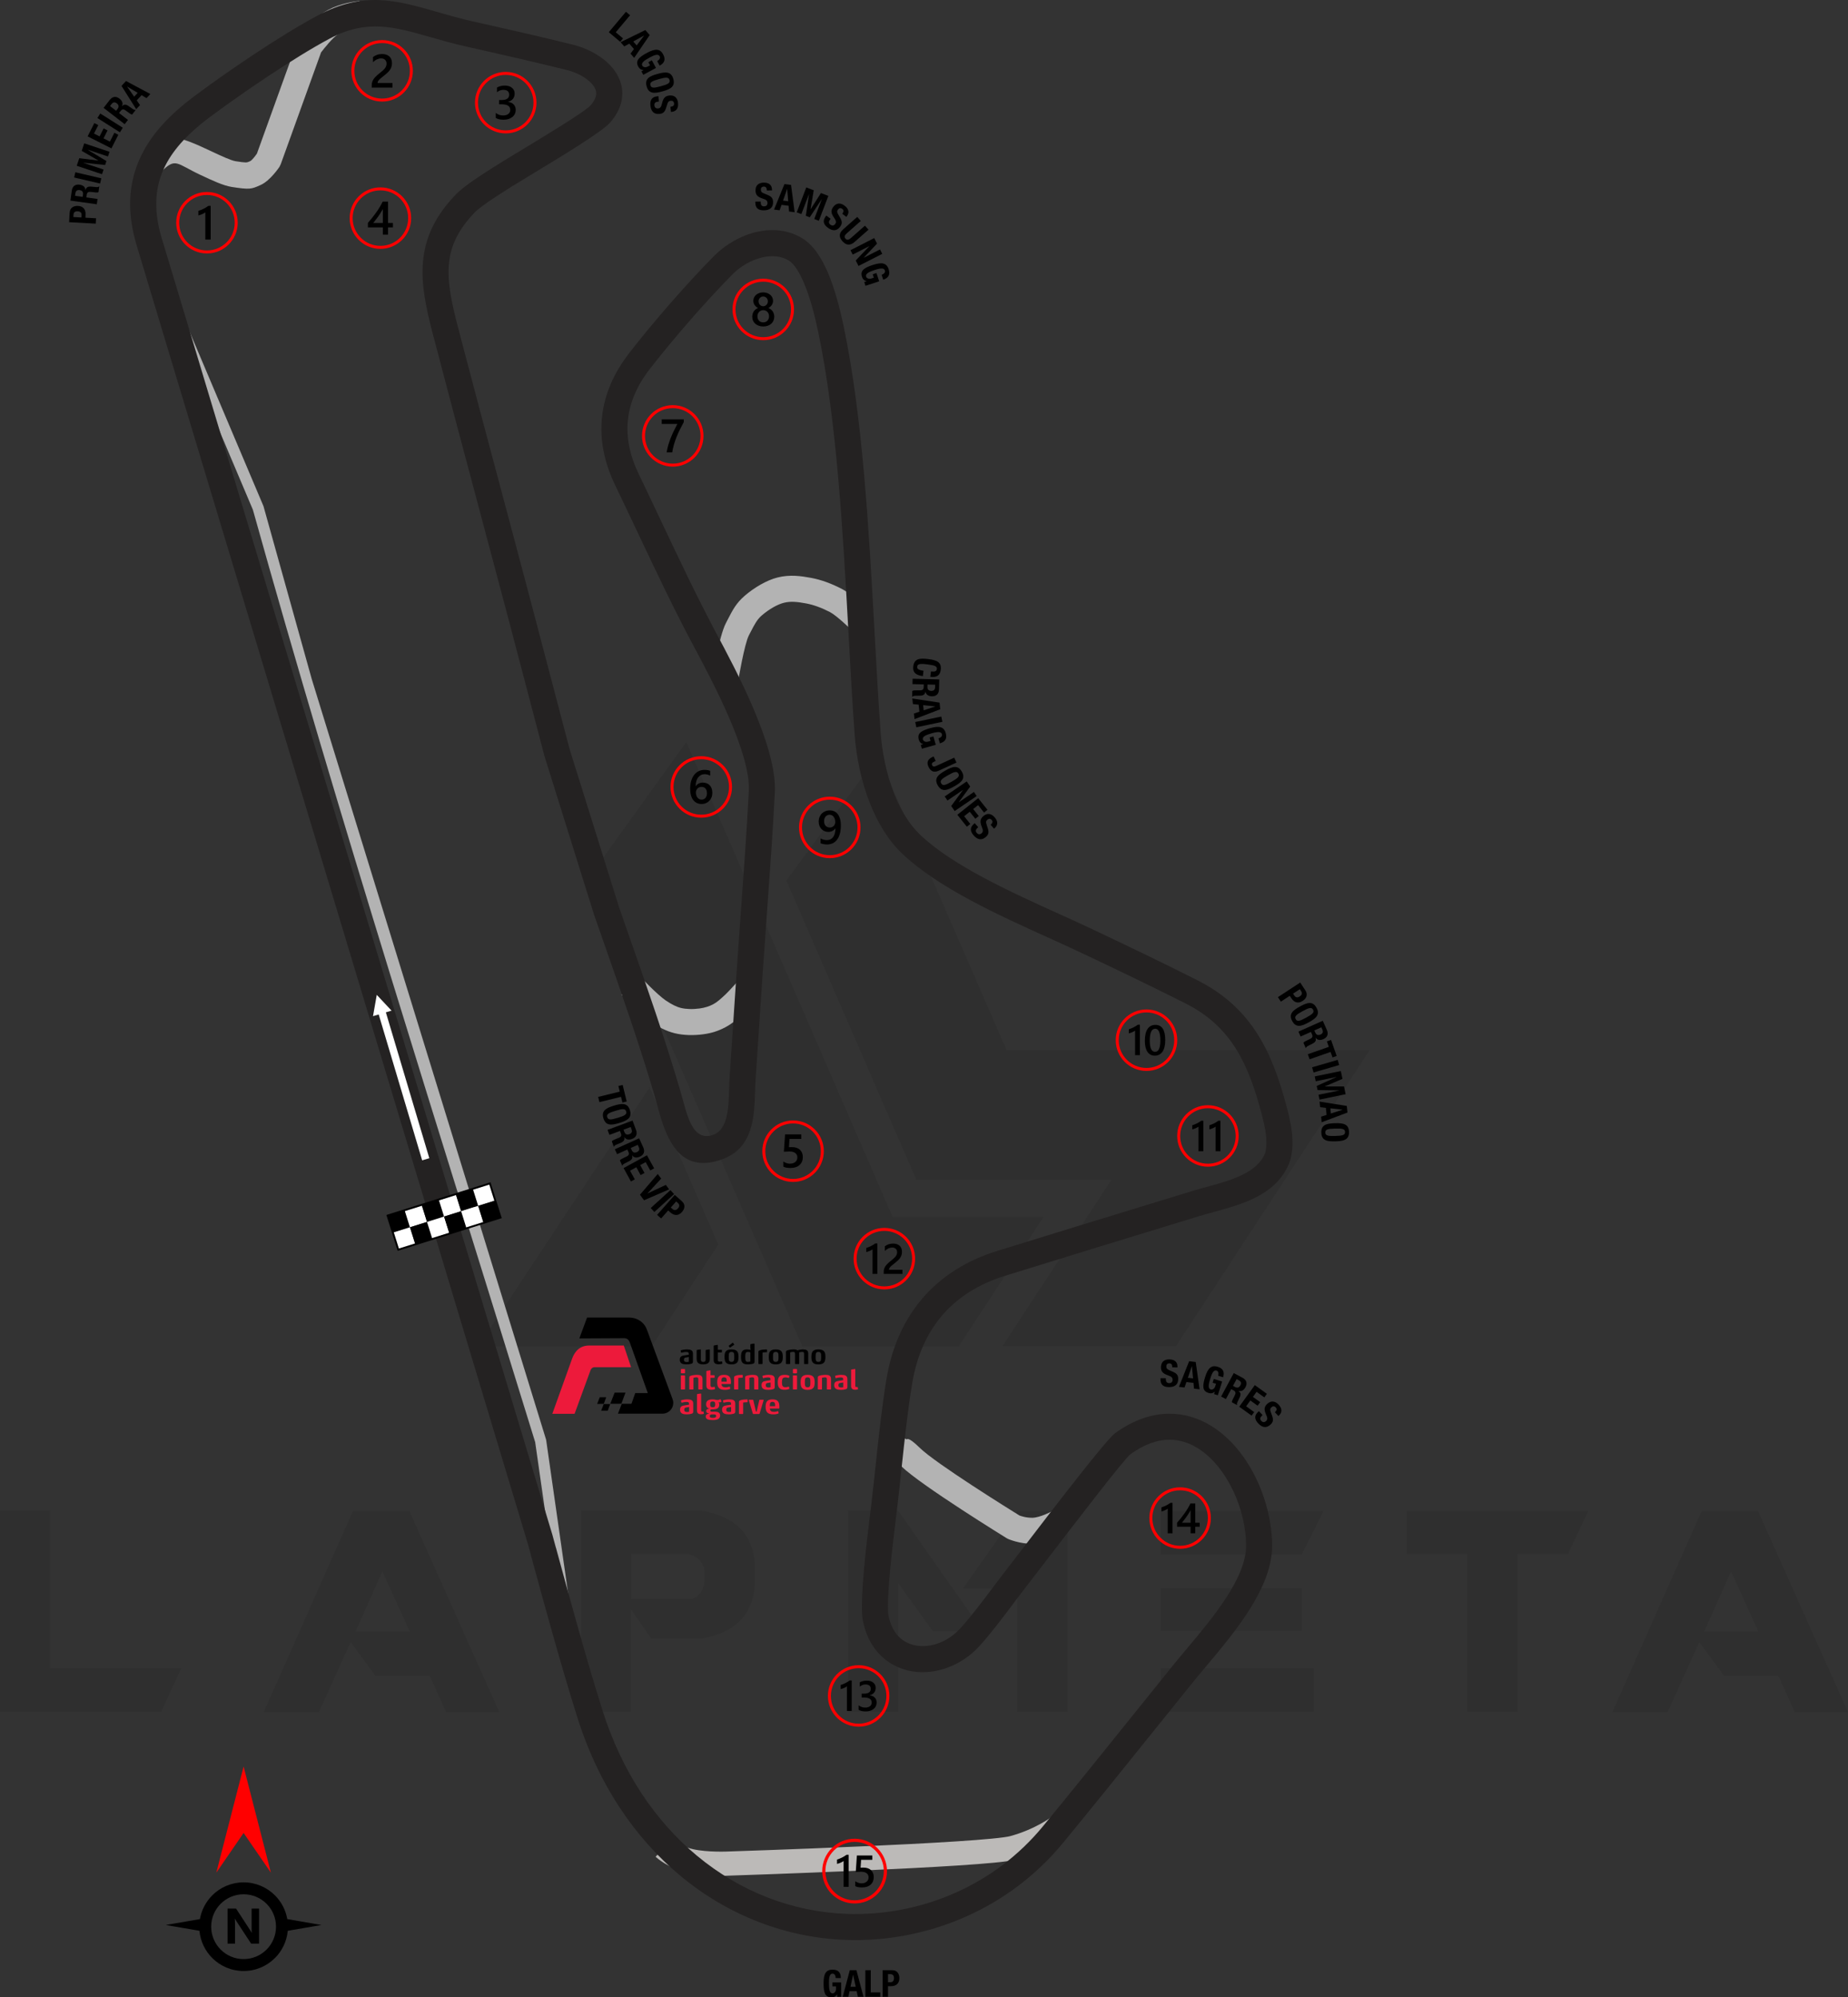 <?xml version="1.0" encoding="UTF-8"?>
<!DOCTYPE svg PUBLIC "-//W3C//DTD SVG 1.1//EN" "http://www.w3.org/Graphics/SVG/1.1/DTD/svg11.dtd">
<!-- Creator: CorelDRAW 2020 (64-Bit) -->
<svg xmlns="http://www.w3.org/2000/svg" xml:space="preserve" width="174.658mm" height="188.803mm" version="1.1" style="shape-rendering:geometricPrecision; text-rendering:geometricPrecision; image-rendering:optimizeQuality; fill-rule:evenodd; clip-rule:evenodd"
viewBox="0 0 8113.17 8770.23"
 xmlns:xlink="http://www.w3.org/1999/xlink"
 xmlns:xodm="http://www.corel.com/coreldraw/odm/2003">
 <rect x="0" y="0" width="8113.17" height="8770.23" fill="#333333" stroke="none"/>
 <defs>
  <style type="text/css">
   <![CDATA[
    .str0 {stroke:#BCBAB8;stroke-width:106.03;stroke-miterlimit:4}
    .fil1 {fill:none;fill-rule:nonzero}
    .fil5 {fill:black}
    .fil11 {fill:black}
    .fil12 {fill:#ED1A3B}
    .fil6 {fill:white}
    .fil3 {fill:#242222;fill-rule:nonzero}
    .fil8 {fill:black;fill-rule:nonzero}
    .fil7 {fill:black;fill-rule:nonzero}
    .fil2 {fill:#B3B3B3;fill-rule:nonzero}
    .fil10 {fill:#ED1A3B;fill-rule:nonzero}
    .fil4 {fill:red;fill-rule:nonzero}
    .fil9 {fill:white;fill-rule:nonzero}
    .fil0 {fill:black;fill-opacity:0.071}
   ]]>
  </style>
 </defs>
 <g id="Layer_x0020_1">
  <path class="fil0" d="M-0 7516.29l0 -883.9 219.51 0 0 692.2 576.59 0 -87.8 191.71 -708.29 0zm2609.26 -3696.58l913.17 2092.68 686.34 0 373.17 -569.27 -662.93 0 -905.86 -2085.36 -403.9 561.95zm1246.83 -503.42l563.41 1295.12 1593.66 0 -850.24 1299.52 -760.98 0 0 -1.46 477.07 -728.78 -856.1 0 -570.73 -1314.15 403.9 -550.24zm-702.44 2148.29l-292.68 447.81 -760.97 0 0 -1.46 752.19 -1137.07 301.46 690.73zm-961.46 2053.17l-234.14 0 -71.71 -159.51 -238.54 0 -108.29 -147.8 -139.02 307.32 -242.93 0 392.19 -883.9 247.32 0 395.12 883.9zm-393.66 -354.15l-120 -263.41 -117.07 263.41 237.07 0zm973.17 -143.41l266.34 0c38.05,-11.71 57.07,-46.83 55.61,-105.37 0,-48.3 -23.41,-79.03 -73.17,-90.73l-248.78 0 0 196.1zm87.8 175.61l-89.27 -128.78 0 449.27 -219.51 0 0 -883.9 528.29 0c155.12,27.81 234.14,111.22 235.61,253.17l0 52.69c-1.46,143.41 -79.02,229.75 -232.68,256.1l-222.44 -0 0 1.47zm1456.1 -32.2l-219.51 0 -152.19 -210.73 -0 563.41 -220.97 0 0 -883.9 219.51 0 373.17 531.22zm152.19 -529.75l219.51 0 0 882.44 -220.98 0 0 -541.46 -238.54 0 240 -340.98zm1299.51 690.73l0 191.71 -671.71 0 0 -191.71 671.71 0zm-52.68 -351.22l0 188.78 -619.03 0 0 -188.78 619.03 0zm96.58 -339.52l-96.58 193.17 -619.03 0 0 -193.17 715.61 0zm629.27 190.24l-264.88 0 0 -190.24 797.56 0 -89.27 190.24 -220.98 0 0 692.2 -220.98 0 0 -692.2 -1.46 0zm1672.69 693.66l-234.15 0 -71.71 -159.51 -238.53 0 -108.29 -147.8 -139.03 307.32 -242.92 0 392.19 -883.9 247.32 0 395.12 883.9zm-393.66 -354.15l-120 -263.41 -117.07 263.41 237.07 0z"/>
  <path class="fil1 str0" d="M4648.44 8020.53c0,0 -79.66,60.87 -201.18,93.42 -121.51,32.54 -1244.45,68.73 -1244.45,68.73 0,0 -99.28,5.38 -172.31,-11.37 -73.03,-16.74 -115.92,-57.01 -115.92,-57.01"/>
  <g id="_2115917420960">
   <path class="fil2" d="M2812.52 4290.06c0.2,0.22 71.61,76.77 111.83,104.07l0.1 -0.15c11.19,7.57 22.47,14.48 33.45,19.91 10.57,5.23 21.2,9.42 31.62,11.96 11.46,2.8 24.12,4.24 36.81,4.66 15.62,0.52 31.2,-0.47 44.89,-2.32 11.47,-1.55 21.92,-3.85 32.06,-7.05l0.22 0c9.83,-3.1 18.8,-6.89 27.64,-11.52 8.18,-4.27 16.38,-10.15 24.59,-16.82 8.83,-7.19 18.45,-16.14 28.07,-25.17l0.22 0c17.44,-16.33 61.75,-66.26 61.87,-66.39l84.69 76.62c-0.13,0.14 -45.05,51.05 -68.48,73.01l0.11 0.11c-10.77,10.09 -21.67,20.24 -34.34,30.55 -13.3,10.82 -27.62,20.88 -43.86,29.37 -15.5,8.12 -30.54,14.56 -46.25,19.52l0.02 0.07c-15.46,4.88 -32.19,8.5 -51.32,11.08 -19.17,2.6 -41.23,3.98 -63.71,3.22 -20.17,-0.68 -40.75,-3.08 -60.11,-7.8 -19.59,-4.78 -38.03,-11.9 -55.37,-20.47 -16.94,-8.37 -32.48,-17.78 -46.89,-27.53l0 -0.22c-51.45,-34.85 -131.86,-120.92 -132.09,-121.16l84.24 -77.52z"/>
   <path class="fil2" d="M3127.88 2970.22c0.08,-0.51 29.89,-178.42 58.65,-233.44 4.2,-8.05 1.44,-2.91 7.88,-15.43 22.31,-43.29 37.57,-72.9 74.62,-105 19.77,-17.14 44.41,-34.93 70.81,-49.83 23.97,-13.54 49.26,-24.64 73.71,-30.81 26.9,-6.81 52.77,-8.51 78.39,-7.3 23.44,1.11 45.85,4.71 68.54,8.92 23.01,4.26 45.8,10.73 67.9,18.74 23.35,8.47 46.48,18.93 68.66,30.55 45.67,23.91 117.55,94.39 117.76,94.59l-79.76 82c-0.17,-0.17 -60.87,-59.61 -90.87,-75.32 -17.34,-9.08 -35.75,-17.38 -54.78,-24.28 -16.61,-6.02 -33.28,-10.8 -49.53,-13.81 -18.4,-3.41 -36.25,-6.32 -53.3,-7.13 -14.89,-0.7 -29.85,0.26 -45.23,4.16 -14.74,3.73 -30.39,10.64 -45.48,19.16 -18.83,10.63 -36.99,23.83 -52,36.84 -20.17,17.48 -31.37,39.2 -47.73,70.95 -1.3,2.52 1.56,-3.06 -8.32,15.87 -19.67,37.63 -46.92,199.38 -47,199.84l-112.91 -19.27z"/>
   <path class="fil2" d="M3981.61 6320.29c-0.01,0.03 4.2,-14.14 56.3,37.01 70.41,69.11 398.64,272.99 437.55,297.06 7.3,2.82 30.06,10.63 57.61,10.08 32.66,-0.66 83.44,-27.46 83.58,-27.53l54.22 100.82c-0.21,0.11 -75.69,39.76 -135.56,40.98 -58.99,1.18 -109.66,-21.33 -109.8,-21.39l-6.28 -3.36c-1.08,-0.66 -377.78,-232.9 -461.53,-315.11 -106.4,-104.44 -82.8,-159.19 -82.74,-159.34l106.64 40.78z"/>
   <path class="fil2" d="M2452.45 7050.87l-102.89 -718.47c-420.3,-1364.32 -855.63,-2719.31 -1239.23,-4093.87l-365.49 -863.45 45.12 -19.01 366.17 865.04 1.06 2.97 211.3 757.18 1028.53 3338.73 0.86 3.74 103.14 720.23 -48.58 6.91z"/>
   <path class="fil2" d="M627.85 672.15c2.6,-2.55 5.88,-6.12 8.85,-9.35 26.86,-29.24 26.05,-58.77 106.05,-60.6 50.3,-1.16 119.82,31.46 185.73,62.39 43.67,20.49 85.47,40.1 106.1,43.33 46.63,7.3 48.85,6.31 60.87,0.94l2.33 -1.04c8.99,-4 23.74,-24.17 30.13,-33.36l177 -490.98 7.62 -14.34c0.18,-0.25 63.74,-86.26 111.43,-116.06 24,-14.99 50.17,-25.89 76.97,-33.77 25.67,-7.54 51.67,-12.24 76.67,-15.06l12.54 113.82c-19.12,2.16 -38.55,5.62 -56.95,11.02 -17.27,5.07 -33.9,11.95 -48.75,21.22 -24.48,15.3 -61.87,62.7 -74.92,79.8l-176.79 490.4 -5.83 12.1c-0.11,0.17 -40.12,60.71 -82.53,79.61l-2.33 1.04c-37.93,16.96 -44.93,20.1 -124.94,7.57 -36.95,-5.79 -85.89,-28.76 -137.02,-52.75 -107.51,-50.45 -107.72,-77.33 -172.03,-14.4l-80.2 -81.55z"/>
   <path class="fil3" d="M2074.67 93.65c80.81,18.06 156.84,35.2 220.59,49.97 73.23,16.96 146.65,34.42 220.47,52.67 52.32,13.01 105.99,38.88 145.94,73.96 24.92,21.88 45.02,47.65 57.29,76.72 13.4,31.75 17.34,66.29 8.28,102.74 -7.29,29.3 -22.91,59.11 -48.84,88.63 -36.34,41.39 -223.16,154.28 -344.5,227.59 -42.41,25.62 -77.17,46.63 -88.37,53.79l-18.8 12.04 0.07 0.11c3.8,-2.41 6.06,-3.84 0,0 -45.51,28.9 -104.11,66.12 -137.64,95.87 -77.58,78.34 -110.85,152.03 -118.16,229.87 -7.72,82.3 12.13,173.87 40.04,280.81 58.39,223.69 126.03,477.07 193.67,730.45 42.74,160.13 85.38,319.82 135.8,510.78l159.93 608.83 217.03 694.23c14.73,42.48 29.52,84.74 44.25,126.85 78.43,224.18 155.53,444.51 223.41,674.47 4.49,15.21 7.62,26.81 10.9,38.94 6.83,25.26 14.21,52.58 23.02,77.42 19.78,55.83 50.09,104.54 111.69,82.72 64.87,-22.98 67.78,-118.29 70.24,-199.01 0.59,-19.19 1.16,-37.83 2.05,-51.66 7.6,-117.24 14.89,-225.29 22.17,-333.45l9.26 -137.79c6.12,-91.45 12.49,-179.38 18.87,-267.48 12.71,-175.61 25.5,-352.04 34.17,-520.13 8.67,-168.17 -161.19,-485.39 -246.68,-645.05l-3.78 -7.05 -0.22 -0.23c-82,-154.64 -160.3,-320.31 -237.42,-483.49 -33.19,-70.22 -66.17,-140 -98.51,-206.96 -48.83,-101.1 -68.24,-201.19 -57.93,-299.08 10.28,-97.61 49.86,-191.61 119,-280.8 52.76,-68.07 117.54,-146.44 185.07,-223.7 63.47,-72.61 129.2,-144.05 189.49,-204.81 48.35,-48.71 117.14,-89.22 189.24,-104.89 65.31,-14.19 133.95,-8.64 194.96,27.83 47.67,28.5 85.55,83.85 115.77,155.87 27.08,64.57 49.18,144.89 67.37,231.5 83.71,398.49 111.28,899.45 136.05,1349.78 8.36,151.88 16.4,297.92 26.52,436.26 6.13,83.72 24.8,178.93 59,265.75 27.58,70.03 65.07,133.99 113.84,180.52 142.83,136.22 398.63,252.09 612.02,348.76 47,21.29 91.97,41.66 136.25,62.56 74.58,35.2 149.38,70.78 224.59,107.13 74.68,36.1 149.27,72.73 223.67,110.16l20.94 10.53c120.24,60.63 203.02,140.3 264.05,236.37 59.24,93.26 96.97,201.12 128.63,321.73l0.06 -0.01c9.17,34.94 18.02,71.47 22.29,109.27 4.59,40.65 3.84,82 -7.24,123.03l-1.79 5.16c-54.1,145.45 -202.81,186.17 -334.26,222.15 -20.93,5.73 -41.37,11.33 -60.47,17.16l-52.19 15.95c-261.24,79.83 -522.54,159.69 -803.64,247.01l0.02 0.07c-115.05,35.77 -206.79,93.81 -274.37,171.97 -68.27,78.95 -112.89,179.53 -132.96,299.45 -19.19,114.68 -33.18,245.56 -46.68,372.01 -6.35,59.42 -12.6,117.95 -18.04,164.02 -2.41,20.42 -4.02,33.51 -5.8,48.13 -15.43,126.2 -42.69,349.24 -34.52,431.57 8.07,46.34 26.83,80.33 51.82,102.82 16.78,15.11 36.82,25.35 58.53,30.89 22.85,5.83 47.5,6.56 72.3,2.41 47.92,-8.04 96.32,-33.97 134.56,-76.45 47.98,-53.31 95.27,-116.19 141.06,-177.08 21.2,-28.2 42.11,-56 62.23,-81.82 7.23,-9.26 35.24,-45.81 70.79,-92.2 128.58,-167.77 365.1,-476.39 404.19,-504.7 81.73,-59.2 161.81,-85.03 237.25,-85.58 66.84,-0.49 128.71,18.98 183.99,52.81 53.41,32.68 100.37,78.56 139.36,132.38 80.18,110.69 128.1,257.71 129.09,392.37 1.36,184.94 -162.51,380.04 -287.51,528.84 -20.83,24.8 -40.58,48.31 -55.64,66.94 -64.08,79.28 -128.11,158.95 -192.17,238.66 -124.97,155.51 -250.11,311.24 -382.24,471.94 -119.92,145.87 -266.8,252.92 -424.67,323.39 -170.62,76.16 -354.15,109.61 -530.37,103.17 -261.45,-9.55 -515.25,-106.72 -726.22,-282.23 -198.2,-164.89 -358.38,-398.68 -451.05,-693.48 -74.32,-236.45 -140.41,-479.08 -204.99,-716.15l0.21 -0.06 -13.54 -49.68 -0.13 0.04 -797.32 -2647.74c-123.38,-409.73 -246.93,-819.43 -370.48,-1229.12 -183.14,-607.32 -366.3,-1214.66 -548.9,-1822.11 -42.6,-141.74 -35.34,-260.11 5.99,-362.83 40.65,-101.07 113.66,-184.34 203.96,-258.55 42.49,-34.91 167.98,-126.52 304.7,-217.25 94.02,-62.38 194.53,-125.15 279.16,-170.22 203.79,-108.52 344.68,-68.08 525.9,-16.06 49.52,14.21 102.25,29.36 154.96,41.14zm195.05 161.54c-82.8,-19.18 -153.53,-35.18 -219.69,-49.97 -62.02,-13.86 -113.41,-28.62 -161.68,-42.48 -156.56,-44.94 -278.27,-79.88 -440.77,6.65 -79.79,42.49 -177.37,103.53 -269.76,164.84 -134.41,89.19 -255.42,177.31 -295.29,210.07 -76.54,62.9 -137.78,131.87 -170.35,212.85 -31.91,79.33 -36.89,172.86 -2.42,287.55 182.6,607.45 365.76,1214.79 548.9,1822.11 123.54,409.7 247.1,819.39 370.48,1229.12l797.32 2647.74 0.23 1.35 13.91 51.05 0.22 0c64.82,237.98 131.17,481.53 203.64,712.11 85.8,272.96 233.05,488.54 414.76,639.72 191.23,159.09 420.91,247.16 657.21,255.79 159.41,5.82 325.42,-24.43 479.74,-93.31 142.45,-63.59 274.93,-160.11 383,-291.57 123.93,-150.74 252.73,-311.01 381.34,-471.05 64.05,-79.71 128.08,-159.38 192.17,-238.66 19.11,-23.64 37.53,-45.58 56.98,-68.73 113.42,-135.02 262.12,-312.04 261.07,-454.91 -0.82,-111.34 -40.76,-233.34 -107.59,-325.6 -30.57,-42.2 -66.42,-77.57 -106.2,-101.92 -37.9,-23.2 -79.65,-36.55 -123.95,-36.23 -51.96,0.38 -109.24,19.71 -170.48,64.07 -25.86,18.72 -255.56,318.45 -380.44,481.4 -29.29,38.21 -52.21,68.12 -71.69,93.09 -20.15,25.87 -40.38,52.76 -60.88,80.03 -48.27,64.18 -98.1,130.44 -147.34,185.15 -56.1,62.33 -128.42,100.6 -200.87,112.75 -40.6,6.8 -81.27,5.52 -119.36,-4.2 -39.22,-10.01 -75.78,-28.86 -106.92,-56.88 -43.68,-39.32 -75.86,-96.02 -88.39,-170.76l-0.45 -3.36c-10.22,-94.71 18.28,-327.81 34.35,-459.29l5.8 -47.69c6.95,-58.85 12.45,-110.36 18.04,-162.67 13.7,-128.27 27.89,-261.04 47.59,-378.74 23.57,-140.86 77.06,-260.23 159.4,-355.45 81.77,-94.58 191.07,-164.28 326.79,-206.47l0.23 0c254.3,-79 529.32,-163.05 804.3,-247.07l52.19 -15.95c20.4,-6.23 41.75,-12.08 63.61,-18.07 103.52,-28.34 220.45,-60.36 255.85,-148.38 6.49,-25.2 6.72,-52.04 3.65,-79.19 -3.46,-30.63 -11.15,-62.21 -19.15,-92.69l0 -0.22c-28.8,-109.73 -62.63,-207.11 -114.8,-289.23 -50.41,-79.35 -118.99,-145.27 -218.8,-195.59l-20.94 -10.53c-73.48,-36.96 -147.52,-73.31 -221.88,-109.26 -73.84,-35.69 -148.56,-71.23 -223.69,-106.69 -39.6,-18.69 -85.97,-39.7 -134.45,-61.66 -221.42,-100.3 -486.84,-220.54 -643.84,-370.27 -61.94,-59.08 -108.39,-137.38 -141.62,-221.75 -38.66,-98.14 -59.73,-205.34 -66.62,-299.35 -9.73,-132.91 -17.96,-282.49 -26.52,-438.05 -24.55,-446.24 -51.87,-942.66 -133.81,-1332.75 -16.63,-79.16 -36.69,-152.26 -61.09,-210.44 -21.27,-50.72 -44.23,-87.47 -68.72,-102.11 -33.27,-19.89 -73.02,-22.42 -112.07,-13.93 -50.27,10.93 -98.39,39.33 -132.33,73.52 -58.96,59.42 -122.96,128.96 -184.56,199.44 -65.69,75.15 -128.89,151.65 -180.58,218.32 -55.86,72.07 -87.69,146.56 -95.7,222.55 -8.06,76.52 7.74,156.06 47.17,237.69 33.28,68.9 66.01,138.16 98.96,207.86 76.57,162.01 154.31,326.49 235.19,479.01l-0.08 0.04 3.63 6.78c90.53,169.08 270.42,505 260.13,704.65 -9.07,175.88 -21.65,349.53 -34.17,522.37 -6.58,90.84 -13.14,181.44 -18.87,267.04l-9.26 137.79c-7.67,113.97 -15.37,228.1 -22.17,333 -1.13,17.48 -1.58,32.29 -2.05,47.63 -3.56,116.83 -7.77,254.73 -146.42,303.86 -152.31,53.97 -218.3,-41.23 -257.77,-152.62 -10.41,-29.39 -18.36,-58.76 -25.7,-85.94 -3.86,-14.29 -7.59,-28.05 -10,-36.24 -67.36,-228.22 -143.83,-446.75 -221.62,-669.1 -14.94,-42.7 -29.94,-85.56 -44.92,-128.64l-0.67 -1.79 -217.19 -694.74 -161.12 -613.26c-39.43,-149.35 -87.68,-330.06 -135.8,-510.33 -62.43,-233.86 -124.89,-467.82 -193.67,-731.35 -30.76,-117.88 -52.55,-220.07 -43.18,-319.79 9.78,-104.15 52.35,-200.76 150.96,-300.31l2.24 -2.02c42.05,-38.14 105.77,-78.61 155.02,-109.89 18.78,-11.93 4.76,-2.88 0.1,0.15l18.63 -11.85c23.19,-14.84 53.55,-33.18 90.62,-55.57 115.61,-69.85 293.62,-177.4 317.62,-204.75 13.18,-15.01 20.74,-28.58 23.75,-40.69 2.75,-11.06 1.57,-21.5 -2.45,-31.05 -5.16,-12.22 -14.79,-24.09 -27.27,-35.05 -25.98,-22.81 -62.1,-39.93 -97.99,-48.86 -72.4,-17.91 -145.36,-35.24 -218.68,-52.23zm-43 576.57c-17.33,11.12 -6.39,4.2 0.07,0.11l-0.07 -0.11zm-61.21 -96.51c-1.57,1 -2.08,1.34 0,0z"/>
  </g>
  <g id="_2115917438384">
   <path class="fil4" d="M2953.56 1779c37.27,0 71.03,15.12 95.45,39.54 24.42,24.42 39.54,58.19 39.54,95.46 0,37.27 -15.12,71.03 -39.54,95.45 -24.42,24.42 -58.18,39.54 -95.45,39.54 -37.27,0 -71.03,-15.12 -95.46,-39.54 -24.42,-24.42 -39.54,-58.18 -39.54,-95.45 0,-37.27 15.12,-71.03 39.54,-95.46 24.42,-24.42 58.19,-39.54 95.46,-39.54zm86.19 48.81c-22.06,-22.06 -52.53,-35.7 -86.19,-35.7 -33.66,0 -64.14,13.64 -86.19,35.7 -22.06,22.05 -35.7,52.53 -35.7,86.19 0,33.65 13.64,64.13 35.69,86.19 22.06,22.05 52.53,35.7 86.2,35.7 33.65,0 64.13,-13.65 86.19,-35.7 22.05,-22.06 35.7,-52.53 35.7,-86.19 0,-33.66 -13.65,-64.14 -35.7,-86.19z"/>
   <path class="fil5" d="M3001.99 1853.27c-6.08,11.11 -11.8,22.11 -17.19,32.98 -5.41,10.9 -10.28,21.8 -14.66,32.8 -4.39,10.97 -8.18,22.05 -11.42,33.19 -3.24,11.18 -5.72,22.56 -7.49,34.22l-24.55 0c1.62,-10.38 3.93,-20.73 6.94,-31.08 2.99,-10.34 6.52,-20.66 10.55,-31.01 4.03,-10.35 8.55,-20.74 13.59,-31.19 5,-10.45 10.34,-21.01 16,-31.63l-68.62 0 0 -20.01 96.84 0 0 11.73z"/>
  </g>
  <g id="_2115917438768">
   <path class="fil4" d="M3078.69 3320.44c37.27,0 71.03,15.11 95.46,39.54 24.42,24.42 39.54,58.18 39.54,95.45 0,37.27 -15.12,71.03 -39.54,95.46 -24.42,24.42 -58.19,39.54 -95.46,39.54 -37.27,0 -71.02,-15.12 -95.45,-39.54 -24.42,-24.42 -39.54,-58.19 -39.54,-95.46 0,-37.27 15.11,-71.03 39.54,-95.45 24.42,-24.43 58.18,-39.54 95.45,-39.54zm86.19 48.81c-22.06,-22.06 -52.53,-35.7 -86.19,-35.7 -33.65,0 -64.13,13.65 -86.18,35.7 -22.06,22.06 -35.7,52.53 -35.7,86.19 0,33.66 13.65,64.14 35.7,86.19 22.06,22.05 52.53,35.7 86.18,35.7 33.66,0 64.14,-13.65 86.19,-35.7 22.05,-22.06 35.7,-52.53 35.7,-86.19 0,-33.66 -13.65,-64.13 -35.7,-86.19z"/>
   <path class="fil5" d="M3127.35 3481.25c0,7.27 -1.2,13.94 -3.59,19.93 -2.38,5.97 -5.69,11.14 -9.93,15.49 -4.25,4.35 -9.29,7.73 -15.11,10.11 -5.83,2.42 -12.15,3.59 -18.98,3.59 -7.28,0 -13.97,-1.41 -20.04,-4.24 -6.1,-2.83 -11.35,-7.04 -15.77,-12.63 -4.42,-5.59 -7.83,-12.55 -10.28,-20.87 -2.42,-8.31 -3.62,-17.97 -3.62,-28.94 0,-13.42 1.58,-25.32 4.79,-35.71 3.21,-10.34 7.59,-19.04 13.18,-26.04 5.59,-7.04 12.18,-12.35 19.73,-15.97 7.52,-3.66 15.7,-5.48 24.45,-5.48 5.45,0 10.42,0.38 14.9,1.13 4.49,0.73 8.08,1.77 10.77,3.04l0 21.11c-3.46,-1.76 -7.11,-3.24 -11.04,-4.45 -3.9,-1.21 -8.38,-1.83 -13.42,-1.83 -5.66,0 -10.91,1.14 -15.66,3.45 -4.79,2.27 -8.93,5.62 -12.39,10.03 -3.48,4.41 -6.21,9.9 -8.2,16.39 -1.97,6.49 -3.01,14 -3.07,22.49l0.62 0c3.11,-4.79 7.28,-8.56 12.56,-11.32 5.31,-2.76 11.52,-4.14 18.66,-4.14 6.35,0 12.04,1 17.14,3.07 5.08,2.07 9.43,5 13.01,8.9 3.63,3.86 6.42,8.59 8.35,14.14 1.97,5.56 2.94,11.8 2.94,18.74zm-23.63 1.92c0,-4.17 -0.52,-7.97 -1.49,-11.41 -0.97,-3.45 -2.45,-6.38 -4.45,-8.83 -1.96,-2.49 -4.48,-4.38 -7.48,-5.72 -2.97,-1.35 -6.52,-2.01 -10.55,-2.01 -4.04,0 -7.59,0.72 -10.66,2.17 -3.07,1.45 -5.63,3.35 -7.73,5.69 -2.1,2.34 -3.66,5.07 -4.69,8.07 -1.04,3.03 -1.59,6.14 -1.59,9.31 0,3.45 0.52,6.96 1.49,10.55 0.97,3.62 2.49,6.89 4.48,9.86 2.04,2.97 4.62,5.39 7.73,7.31 3.14,1.93 6.87,2.9 11.18,2.9 3.83,0 7.24,-0.72 10.21,-2.13 2.97,-1.42 5.45,-3.38 7.41,-5.86 2.01,-2.49 3.53,-5.46 4.56,-8.84 1.04,-3.41 1.59,-7.1 1.59,-11.07z"/>
  </g>
  <g id="_2115917442224">
   <path class="fil4" d="M3481.74 4919.81c37.27,0 71.03,15.12 95.46,39.54 24.42,24.43 39.54,58.18 39.54,95.45 0,37.27 -15.12,71.03 -39.54,95.46 -24.43,24.42 -58.19,39.54 -95.46,39.54 -37.27,0 -71.02,-15.12 -95.45,-39.54 -24.42,-24.43 -39.54,-58.19 -39.54,-95.46 0,-37.27 15.12,-71.03 39.54,-95.45 24.42,-24.42 58.18,-39.54 95.45,-39.54zm86.19 48.81c-22.06,-22.06 -52.53,-35.69 -86.19,-35.69 -33.66,0 -64.13,13.64 -86.19,35.69 -22.06,22.06 -35.69,52.53 -35.69,86.19 0,33.66 13.64,64.13 35.69,86.19 22.06,22.06 52.53,35.7 86.19,35.7 33.66,0 64.13,-13.64 86.19,-35.7 22.06,-22.06 35.7,-52.53 35.7,-86.19 0,-33.66 -13.64,-64.13 -35.7,-86.19z"/>
   <path class="fil5" d="M3438.93 5122.61l0 -22.53c9.52,6.41 19.15,9.59 28.91,9.59 9.82,0 17.76,-2.48 23.73,-7.52 6,-5 9,-11.69 9,-20.08 0,-8.2 -3.03,-14.59 -9.14,-19.18 -6.1,-4.59 -14.83,-6.87 -26.22,-6.87 -3.9,0 -11.83,0.38 -23.77,1.2l5.17 -76.2 71.34 0 0 20.01 -51.84 0 -2.42 36.28c4.65,-0.27 8.86,-0.41 12.62,-0.41 15.35,0 27.25,3.93 35.64,11.83 8.38,7.86 12.59,18.66 12.59,32.33 0,14.34 -4.83,25.87 -14.42,34.53 -9.59,8.66 -22.8,12.97 -39.57,12.97 -14.14,0 -24.7,-1.97 -31.63,-5.97z"/>
  </g>
  <g id="_2115917442176">
   <path class="fil4" d="M2220.28 315.72c37.27,0 71.03,15.12 95.45,39.54 24.42,24.42 39.54,58.19 39.54,95.46 0,37.27 -15.12,71.03 -39.54,95.45 -24.42,24.42 -58.18,39.54 -95.45,39.54 -37.27,0 -71.03,-15.11 -95.45,-39.54 -24.42,-24.42 -39.54,-58.18 -39.54,-95.45 0,-37.27 15.12,-71.03 39.54,-95.46 24.42,-24.42 58.18,-39.54 95.45,-39.54zm86.19 48.81c-22.06,-22.05 -52.53,-35.7 -86.19,-35.7 -33.66,0 -64.13,13.65 -86.19,35.7 -22.05,22.06 -35.7,52.53 -35.7,86.19 0,33.65 13.64,64.13 35.7,86.19 22.05,22.05 52.53,35.7 86.19,35.7 33.65,0 64.13,-13.65 86.19,-35.7 22.05,-22.06 35.7,-52.53 35.7,-86.19 0,-33.66 -13.65,-64.14 -35.7,-86.19z"/>
   <path class="fil5" d="M2176.48 517.84l0 -22.04c9.45,7.48 20.07,11.2 31.94,11.2 9.62,0 17.35,-2.17 23.11,-6.55 5.77,-4.38 8.63,-10.31 8.63,-17.8 0,-16.42 -12.56,-24.66 -37.7,-24.66l-11.22 0 0 -18.8 10.73 0c22.28,0 33.42,-7.72 33.42,-23.21 0,-14.28 -8.69,-21.43 -26.04,-21.43 -9.73,0 -18.84,3.46 -27.39,10.39l0 -20.8c9.83,-5.52 21.46,-8.32 34.84,-8.32 12.87,0 23.18,3.25 30.94,9.73 7.73,6.45 11.63,14.73 11.63,24.84 0,19.07 -9.73,31.35 -29.12,36.8l0 0.42c10.45,0.99 18.7,4.65 24.77,10.93 6.07,6.32 9.07,14.18 9.07,23.6 0,13.01 -4.87,23.52 -14.62,31.49 -9.8,8 -22.66,11.98 -38.63,11.98 -14.35,0 -25.81,-2.59 -34.36,-7.76z"/>
  </g>
  <g id="_2115917375648">
   <path class="fil4" d="M1670.08 822.77c37.27,0 71.03,15.12 95.45,39.54 24.42,24.43 39.54,58.19 39.54,95.46 0,37.27 -15.12,71.03 -39.54,95.46 -24.42,24.42 -58.18,39.54 -95.45,39.54 -37.27,0 -71.03,-15.12 -95.45,-39.54 -24.42,-24.43 -39.54,-58.19 -39.54,-95.46 0,-37.27 15.12,-71.03 39.54,-95.46 24.42,-24.42 58.18,-39.54 95.45,-39.54zm86.19 48.81c-22.06,-22.06 -52.53,-35.7 -86.19,-35.7 -33.65,0 -64.13,13.64 -86.19,35.7 -22.05,22.06 -35.7,52.53 -35.7,86.19 0,33.66 13.65,64.13 35.7,86.19 22.06,22.06 52.53,35.7 86.19,35.7 33.66,0 64.13,-13.64 86.19,-35.7 22.05,-22.06 35.7,-52.53 35.7,-86.19 0,-33.66 -13.65,-64.13 -35.7,-86.19z"/>
   <path class="fil5" d="M1703.5 885.31l0 93.59 21.53 0 0 19.49 -21.53 0 0 31.84 -22.73 0 0 -31.84 -65.62 0 0 -19.7c5.94,-6.69 12.01,-13.91 18.26,-21.7 6.24,-7.76 12.24,-15.73 18.01,-23.83 5.76,-8.1 11.06,-16.25 16,-24.39 4.93,-8.18 9.08,-15.97 12.42,-23.46l23.66 0zm-22.73 93.59l0 -60.86c-7.34,13.22 -14.63,24.74 -21.8,34.57 -7.17,9.83 -13.87,18.59 -20.15,26.29l41.95 0z"/>
  </g>
  <g id="_2115917374304">
   <path class="fil4" d="M3350.88 1223.75c37.27,0 71.03,15.12 95.45,39.54 24.42,24.43 39.54,58.19 39.54,95.46 0,37.27 -15.12,71.03 -39.54,95.45 -24.42,24.42 -58.18,39.54 -95.45,39.54 -37.27,0 -71.03,-15.12 -95.45,-39.54 -24.42,-24.42 -39.54,-58.18 -39.54,-95.45 0,-37.27 15.12,-71.03 39.54,-95.46 24.42,-24.42 58.18,-39.54 95.45,-39.54zm86.19 48.81c-22.06,-22.05 -52.53,-35.69 -86.19,-35.69 -33.66,0 -64.13,13.64 -86.19,35.69 -22.05,22.06 -35.7,52.53 -35.7,86.19 0,33.65 13.65,64.13 35.7,86.19 22.06,22.05 52.53,35.7 86.19,35.7 33.65,0 64.13,-13.65 86.19,-35.7 22.05,-22.06 35.7,-52.53 35.7,-86.19 0,-33.66 -13.65,-64.14 -35.7,-86.19z"/>
   <path class="fil5" d="M3302.58 1390.84c0,-4.17 0.52,-8.21 1.55,-12.11 1.04,-3.93 2.62,-7.52 4.69,-10.83 2.1,-3.32 4.73,-6.28 7.9,-8.9 3.17,-2.62 6.87,-4.72 11.11,-6.35 -6.28,-3.52 -11.25,-8 -14.98,-13.48 -3.69,-5.52 -5.55,-11.59 -5.55,-18.25 0,-5.35 1.11,-10.24 3.31,-14.76 2.17,-4.52 5.21,-8.42 9.07,-11.73 3.9,-3.32 8.45,-5.86 13.7,-7.73 5.28,-1.86 11.01,-2.8 17.18,-2.8 6.28,0 12.04,0.97 17.35,2.83 5.28,1.9 9.86,4.48 13.73,7.8 3.86,3.31 6.9,7.21 9.04,11.72 2.17,4.52 3.24,9.38 3.24,14.66 0,6.66 -1.86,12.73 -5.55,18.25 -3.73,5.49 -8.62,9.97 -14.76,13.48 4.17,1.63 7.86,3.73 11.07,6.32 3.21,2.59 5.87,5.51 8.04,8.83 2.14,3.31 3.76,6.89 4.86,10.83 1.07,3.9 1.59,7.97 1.59,12.21 0,6.35 -1.18,12.14 -3.52,17.39 -2.39,5.24 -5.66,9.76 -9.91,13.48 -4.24,3.76 -9.34,6.66 -15.28,8.77 -5.89,2.07 -12.45,3.11 -19.59,3.11 -7.07,0 -13.56,-1.04 -19.46,-3.11 -5.89,-2.1 -10.97,-5 -15.25,-8.77 -4.28,-3.72 -7.62,-8.24 -10,-13.48 -2.42,-5.25 -3.59,-11.05 -3.59,-17.39zm22.84 -2c0,4.11 0.59,7.8 1.79,11.11 1.24,3.31 2.94,6.1 5.17,8.38 2.21,2.28 4.9,4.04 8.04,5.24 3.14,1.2 6.62,1.83 10.45,1.83 3.69,0 7.11,-0.63 10.21,-1.87 3.11,-1.24 5.76,-3.03 8.04,-5.34 2.24,-2.35 4.04,-5.14 5.31,-8.42 1.28,-3.24 1.9,-6.9 1.9,-10.93 0,-3.72 -0.58,-7.21 -1.79,-10.48 -1.24,-3.24 -2.93,-6.1 -5.17,-8.52 -2.21,-2.45 -4.9,-4.35 -8.04,-5.76 -3.14,-1.42 -6.62,-2.14 -10.45,-2.14 -3.62,0 -7.04,0.65 -10.14,1.96 -3.14,1.31 -5.83,3.17 -8.11,5.56 -2.24,2.42 -4.01,5.24 -5.31,8.56 -1.28,3.31 -1.9,6.9 -1.9,10.83zm4.93 -65.51c0,3.04 0.55,5.83 1.62,8.45 1.07,2.59 2.51,4.83 4.34,6.76 1.83,1.93 3.97,3.42 6.42,4.48 2.44,1.11 5.11,1.63 7.93,1.63 2.83,0 5.49,-0.56 7.94,-1.66 2.44,-1.11 4.62,-2.62 6.48,-4.56 1.83,-1.93 3.32,-4.17 4.39,-6.76 1.07,-2.58 1.62,-5.38 1.62,-8.34 0,-3.03 -0.52,-5.87 -1.55,-8.49 -1.07,-2.62 -2.49,-4.9 -4.31,-6.75 -1.83,-1.9 -3.97,-3.38 -6.45,-4.45 -2.52,-1.07 -5.21,-1.62 -8.11,-1.62 -3.03,0 -5.79,0.55 -8.28,1.66 -2.49,1.1 -4.63,2.65 -6.41,4.62 -1.79,1.93 -3.17,4.2 -4.14,6.79 -1,2.59 -1.48,5.35 -1.48,8.25z"/>
  </g>
  <g id="_2115917374592">
   <path class="fil4" d="M3769.68 7311.77c37.27,0 71.03,15.12 95.45,39.54 24.42,24.42 39.54,58.18 39.54,95.45 0,37.27 -15.12,71.03 -39.54,95.45 -24.43,24.43 -58.18,39.54 -95.45,39.54 -37.27,0 -71.03,-15.12 -95.46,-39.54 -24.42,-24.42 -39.54,-58.18 -39.54,-95.45 0,-37.27 15.12,-71.03 39.54,-95.45 24.43,-24.42 58.19,-39.54 95.46,-39.54zm86.18 48.81c-22.05,-22.06 -52.53,-35.7 -86.18,-35.7 -33.66,0 -64.14,13.64 -86.19,35.7 -22.05,22.05 -35.69,52.53 -35.69,86.19 0,33.65 13.64,64.13 35.69,86.19 22.06,22.05 52.53,35.7 86.19,35.7 33.65,0 64.13,-13.65 86.18,-35.7 22.06,-22.06 35.7,-52.53 35.7,-86.19 0,-33.66 -13.64,-64.14 -35.7,-86.19z"/>
   <path class="fil5" d="M3739.33 7378.81l0 133.72 -21.17 0 0 -107.81c-3.83,2.74 -7.94,5.08 -12.36,6.98 -4.39,1.92 -9.43,3.61 -15.1,5.07l0 -18.06c3.54,-1.15 6.94,-2.36 10.21,-3.64 3.3,-1.27 6.54,-2.71 9.71,-4.29 3.21,-1.59 6.41,-3.37 9.69,-5.29 3.24,-1.96 6.6,-4.18 10.09,-6.67l8.94 0zm30.25 128.89l0 -19.89c8.53,6.75 18.12,10.11 28.83,10.11 8.69,0 15.65,-1.96 20.85,-5.92 5.21,-3.95 7.79,-9.3 7.79,-16.06 0,-14.82 -11.34,-22.26 -34.03,-22.26l-10.12 0 0 -16.97 9.69 0c20.11,0 30.17,-6.97 30.17,-20.95 0,-12.9 -7.84,-19.34 -23.5,-19.34 -8.78,0 -17,3.12 -24.72,9.37l0 -18.77c8.88,-4.98 19.37,-7.51 31.45,-7.51 11.61,0 20.92,2.93 27.92,8.78 6.98,5.82 10.49,13.29 10.49,22.42 0,17.21 -8.78,28.3 -26.27,33.22l0 0.38c9.43,0.9 16.87,4.19 22.35,9.87 5.48,5.7 8.19,12.8 8.19,21.29 0,11.74 -4.39,21.23 -13.2,28.42 -8.84,7.22 -20.45,10.8 -34.87,10.8 -12.95,0 -23.29,-2.33 -31.01,-7z"/>
  </g>
  <g id="_2115917374832">
   <path class="fil4" d="M3642.87 3498.18c37.27,0 71.03,15.11 95.46,39.54 24.42,24.42 39.54,58.18 39.54,95.45 0,37.27 -15.12,71.03 -39.54,95.45 -24.42,24.43 -58.19,39.54 -95.46,39.54 -37.27,0 -71.03,-15.12 -95.45,-39.54 -24.42,-24.42 -39.54,-58.18 -39.54,-95.45 0,-37.27 15.12,-71.03 39.54,-95.45 24.42,-24.42 58.18,-39.54 95.45,-39.54zm86.19 48.81c-22.06,-22.06 -52.53,-35.7 -86.19,-35.7 -33.65,0 -64.13,13.65 -86.19,35.7 -22.05,22.06 -35.7,52.53 -35.7,86.19 0,33.66 13.65,64.13 35.7,86.19 22.06,22.05 52.53,35.7 86.19,35.7 33.66,0 64.14,-13.64 86.19,-35.7 22.05,-22.05 35.7,-52.53 35.7,-86.19 0,-33.66 -13.65,-64.13 -35.7,-86.19z"/>
   <path class="fil5" d="M3691.43 3625.25c0,14.49 -1.56,26.94 -4.69,37.4 -3.14,10.45 -7.46,19.04 -12.94,25.77 -5.49,6.73 -11.93,11.69 -19.28,14.9 -7.39,3.21 -15.32,4.79 -23.81,4.79 -2.76,0 -5.55,-0.17 -8.35,-0.48 -2.8,-0.35 -5.45,-0.79 -7.97,-1.31 -2.56,-0.55 -4.83,-1.14 -6.9,-1.79 -2.03,-0.61 -3.76,-1.24 -5.11,-1.86l0 -21.11c1.41,0.86 3.17,1.76 5.28,2.65 2.07,0.93 4.35,1.72 6.79,2.45 2.49,0.69 5.04,1.28 7.69,1.69 2.66,0.46 5.25,0.69 7.73,0.69 5.72,0 10.93,-1.14 15.63,-3.34 4.7,-2.24 8.66,-5.52 11.97,-9.9 3.31,-4.39 5.83,-9.83 7.63,-16.31 1.79,-6.53 2.69,-14.04 2.69,-22.6l-0.42 0c-1.2,2.14 -2.79,4.18 -4.79,6.11 -2,1.93 -4.28,3.62 -6.83,5.07 -2.55,1.45 -5.42,2.59 -8.52,3.49 -3.14,0.86 -6.48,1.31 -10.07,1.31 -6.08,0 -11.69,-1.06 -16.94,-3.2 -5.21,-2.1 -9.73,-5.11 -13.59,-9.04 -3.83,-3.9 -6.83,-8.66 -9.03,-14.25 -2.18,-5.59 -3.28,-11.83 -3.28,-18.7 0,-7.55 1.24,-14.35 3.73,-20.45 2.52,-6.11 5.93,-11.28 10.32,-15.56 4.38,-4.28 9.55,-7.59 15.45,-9.9 5.93,-2.35 12.38,-3.53 19.32,-3.53 6.52,0 12.73,1.24 18.56,3.69 5.83,2.49 10.93,6.38 15.35,11.73 4.42,5.38 7.9,12.28 10.52,20.77 2.59,8.49 3.87,18.77 3.87,30.83zm-24.46 -15.45c0,-4.86 -0.62,-9.29 -1.86,-13.24 -1.24,-3.97 -2.97,-7.39 -5.21,-10.21 -2.21,-2.83 -4.87,-5.04 -7.94,-6.55 -3.03,-1.55 -6.41,-2.35 -10.03,-2.35 -3.25,0 -6.32,0.66 -9.24,1.97 -2.94,1.31 -5.49,3.21 -7.69,5.63 -2.18,2.41 -3.93,5.34 -5.21,8.79 -1.28,3.42 -1.9,7.25 -1.9,11.42 0,4.59 0.62,8.63 1.86,12.11 1.24,3.52 2.97,6.45 5.21,8.86 2.21,2.39 4.9,4.22 8.04,5.46 3.1,1.24 6.59,1.86 10.34,1.86 3.38,0 6.49,-0.62 9.35,-1.86 2.86,-1.24 5.35,-2.94 7.48,-5.08 2.1,-2.1 3.76,-4.62 5,-7.52 1.2,-2.9 1.79,-6 1.79,-9.28z"/>
  </g>
  <g id="_2115917375312">
   <path class="fil4" d="M5033.33 4432.44c37.27,0 71.03,15.11 95.46,39.54 24.42,24.42 39.54,58.18 39.54,95.45 0,37.27 -15.12,71.03 -39.54,95.46 -24.43,24.42 -58.19,39.54 -95.46,39.54 -37.27,0 -71.02,-15.12 -95.45,-39.54 -24.42,-24.42 -39.54,-58.19 -39.54,-95.46 0,-37.27 15.12,-71.03 39.54,-95.45 24.42,-24.43 58.18,-39.54 95.45,-39.54zm86.19 48.81c-22.06,-22.06 -52.53,-35.7 -86.19,-35.7 -33.65,0 -64.13,13.64 -86.18,35.7 -22.06,22.05 -35.7,52.53 -35.7,86.18 0,33.66 13.64,64.14 35.7,86.19 22.05,22.05 52.53,35.7 86.18,35.7 33.66,0 64.14,-13.65 86.19,-35.7 22.05,-22.06 35.69,-52.53 35.69,-86.19 0,-33.65 -13.64,-64.13 -35.69,-86.18z"/>
   <path class="fil5" d="M5004.47 4499.49l0 133.72 -21.17 0 0 -107.81c-3.82,2.74 -7.94,5.08 -12.36,6.97 -4.39,1.93 -9.43,3.61 -15.1,5.07l0 -18.06c3.54,-1.15 6.94,-2.36 10.21,-3.64 3.3,-1.28 6.54,-2.71 9.71,-4.3 3.21,-1.59 6.41,-3.36 9.69,-5.29 3.25,-1.96 6.6,-4.17 10.09,-6.67l8.94 0zm65.05 135.9c-13.61,0 -24.26,-5.54 -31.88,-16.69 -7.63,-11.12 -11.42,-27.21 -11.42,-48.25 0,-23.11 3.95,-40.57 11.92,-52.43 7.98,-11.86 19.46,-17.81 34.5,-17.81 28.77,0 43.12,22.36 43.12,67.07 0,22.13 -4.05,39 -12.17,50.65 -8.1,11.65 -19.46,17.47 -34.06,17.47zm2.12 -118.28c-15.88,0 -23.82,17.47 -23.82,52.43 0,32.73 7.78,49.07 23.35,49.07 15.32,0 22.98,-16.63 22.98,-49.88 0,-34.43 -7.5,-51.62 -22.51,-51.62z"/>
  </g>
  <g id="_2115917376128">
   <path class="fil4" d="M3882.52 5391.64c37.27,0 71.03,15.12 95.45,39.54 24.43,24.43 39.54,58.19 39.54,95.46 0,37.27 -15.11,71.02 -39.54,95.45 -24.42,24.42 -58.18,39.54 -95.45,39.54 -37.27,0 -71.03,-15.12 -95.45,-39.54 -24.42,-24.43 -39.54,-58.18 -39.54,-95.45 0,-37.27 15.12,-71.03 39.54,-95.46 24.42,-24.42 58.18,-39.54 95.45,-39.54zm86.19 48.81c-22.06,-22.06 -52.53,-35.69 -86.19,-35.69 -33.66,0 -64.14,13.64 -86.19,35.69 -22.06,22.06 -35.7,52.53 -35.7,86.19 0,33.65 13.65,64.13 35.7,86.18 22.06,22.06 52.53,35.7 86.19,35.7 33.65,0 64.13,-13.64 86.19,-35.7 22.05,-22.05 35.7,-52.53 35.7,-86.18 0,-33.66 -13.64,-64.14 -35.7,-86.19z"/>
   <path class="fil5" d="M3851.8 5459.78l0 133.72 -21.17 0 0 -107.81c-3.83,2.74 -7.94,5.08 -12.36,6.98 -4.39,1.93 -9.43,3.61 -15.1,5.07l0 -18.06c3.55,-1.15 6.94,-2.36 10.21,-3.64 3.3,-1.28 6.54,-2.71 9.71,-4.3 3.21,-1.59 6.41,-3.36 9.69,-5.29 3.24,-1.96 6.6,-4.17 10.09,-6.67l8.94 0zm110.08 133.72l-82.09 0 0 -10.12c0,-4.14 0.59,-8.04 1.74,-11.65 1.16,-3.61 2.71,-7.01 4.65,-10.21 1.96,-3.17 4.23,-6.19 6.85,-9.03 2.62,-2.83 5.41,-5.57 8.37,-8.22 2.99,-2.64 6.04,-5.2 9.12,-7.66 3.11,-2.46 6.16,-4.92 9.12,-7.4 2.8,-2.4 5.35,-4.71 7.66,-7.01 2.33,-2.27 4.29,-4.64 5.94,-7.07 1.65,-2.43 2.93,-4.98 3.83,-7.69 0.9,-2.7 1.37,-5.63 1.37,-8.81 0,-3.46 -0.53,-6.48 -1.58,-9.06 -1.09,-2.58 -2.55,-4.76 -4.49,-6.47 -1.9,-1.75 -4.17,-3.05 -6.79,-3.93 -2.61,-0.91 -5.47,-1.34 -8.59,-1.34 -5.32,0 -10.76,1.25 -16.31,3.73 -5.54,2.49 -10.86,6.23 -15.97,11.24l0 -20.36c2.68,-1.99 5.39,-3.73 8.13,-5.22 2.74,-1.5 5.57,-2.75 8.5,-3.74 2.9,-1.03 5.98,-1.74 9.18,-2.24 3.24,-0.5 6.66,-0.75 10.3,-0.75 5.91,0 11.27,0.78 16.06,2.34 4.8,1.56 8.91,3.83 12.33,6.85 3.4,3.02 6.01,6.76 7.87,11.27 1.87,4.48 2.78,9.65 2.78,15.51 0,5.29 -0.65,10.05 -1.96,14.26 -1.31,4.24 -3.14,8.16 -5.54,11.83 -2.39,3.64 -5.32,7.1 -8.72,10.41 -3.39,3.27 -7.22,6.66 -11.39,10.11 -3.55,2.87 -7.03,5.63 -10.56,8.35 -3.48,2.71 -6.62,5.35 -9.43,7.93 -2.8,2.59 -5.08,5.17 -6.79,7.75 -1.75,2.58 -2.62,5.17 -2.62,7.78l0 0.47 59.03 0 0 18.15z"/>
  </g>
  <g id="_2115917377376">
   <path class="fil4" d="M908.59 842.94c37.27,0 71.02,15.11 95.45,39.54 24.43,24.42 39.54,58.18 39.54,95.45 0,37.27 -15.11,71.03 -39.54,95.46 -24.42,24.42 -58.18,39.54 -95.45,39.54 -37.27,0 -71.03,-15.12 -95.46,-39.54 -24.42,-24.42 -39.54,-58.19 -39.54,-95.46 0,-37.27 15.12,-71.02 39.54,-95.45 24.42,-24.43 58.19,-39.54 95.46,-39.54zm86.18 48.81c-22.06,-22.06 -52.53,-35.7 -86.18,-35.7 -33.66,0 -64.14,13.64 -86.19,35.7 -22.05,22.05 -35.7,52.53 -35.7,86.18 0,33.66 13.64,64.14 35.7,86.19 22.06,22.05 52.53,35.7 86.19,35.7 33.65,0 64.13,-13.65 86.18,-35.7 22.06,-22.06 35.7,-52.53 35.7,-86.19 0,-33.65 -13.65,-64.13 -35.7,-86.18z"/>
   <path class="fil5" d="M924.88 903.84l0 148.16 -23.46 0 0 -119.46c-4.24,3.03 -8.8,5.63 -13.7,7.73 -4.86,2.13 -10.45,4 -16.73,5.62l0 -20.01c3.93,-1.27 7.69,-2.62 11.31,-4.04 3.66,-1.41 7.25,-3 10.76,-4.76 3.55,-1.76 7.1,-3.73 10.73,-5.86 3.59,-2.18 7.32,-4.62 11.18,-7.39l9.9 0z"/>
  </g>
  <g id="_2115917385680">
   <path class="fil4" d="M1677.53 176c37.27,0 71.03,15.12 95.46,39.54 24.42,24.42 39.54,58.19 39.54,95.46 0,37.27 -15.12,71.03 -39.54,95.45 -24.43,24.42 -58.19,39.54 -95.46,39.54 -37.27,0 -71.02,-15.11 -95.45,-39.54 -24.42,-24.42 -39.54,-58.18 -39.54,-95.45 0,-37.27 15.12,-71.03 39.54,-95.46 24.43,-24.42 58.18,-39.54 95.45,-39.54zm86.19 48.81c-22.06,-22.05 -52.53,-35.7 -86.19,-35.7 -33.66,0 -64.13,13.65 -86.19,35.7 -22.05,22.06 -35.69,52.53 -35.69,86.19 0,33.65 13.64,64.13 35.69,86.19 22.06,22.05 52.53,35.7 86.19,35.7 33.66,0 64.13,-13.65 86.19,-35.7 22.06,-22.06 35.7,-52.53 35.7,-86.19 0,-33.66 -13.64,-64.14 -35.7,-86.19z"/>
   <path class="fil5" d="M1723.01 384.68l-90.97 0 0 -11.2c0,-4.59 0.65,-8.9 1.93,-12.9 1.28,-4 3,-7.77 5.14,-11.32 2.17,-3.52 4.69,-6.86 7.59,-10.01 2.9,-3.14 6,-6.17 9.28,-9.1 3.31,-2.93 6.69,-5.76 10.11,-8.49 3.45,-2.72 6.83,-5.45 10.11,-8.2 3.11,-2.66 5.93,-5.21 8.49,-7.77 2.59,-2.51 4.76,-5.14 6.59,-7.83 1.83,-2.69 3.25,-5.52 4.24,-8.52 1,-3 1.52,-6.24 1.52,-9.76 0,-3.83 -0.59,-7.18 -1.76,-10.04 -1.21,-2.86 -2.83,-5.28 -4.97,-7.17 -2.1,-1.93 -4.63,-3.38 -7.53,-4.35 -2.89,-1 -6.06,-1.49 -9.52,-1.49 -5.89,0 -11.93,1.38 -18.07,4.14 -6.14,2.77 -12.04,6.91 -17.7,12.46l0 -22.57c2.97,-2.21 5.97,-4.13 9.01,-5.79 3.03,-1.66 6.18,-3.04 9.42,-4.14 3.21,-1.14 6.62,-1.93 10.18,-2.49 3.59,-0.56 7.38,-0.83 11.41,-0.83 6.56,0 12.5,0.86 17.8,2.59 5.31,1.72 9.87,4.24 13.66,7.59 3.76,3.35 6.66,7.49 8.73,12.5 2.07,4.97 3.08,10.69 3.08,17.18 0,5.86 -0.73,11.14 -2.18,15.8 -1.45,4.69 -3.48,9.04 -6.14,13.1 -2.65,4.04 -5.9,7.87 -9.66,11.53 -3.75,3.62 -8,7.38 -12.62,11.21 -3.93,3.17 -7.8,6.24 -11.7,9.24 -3.86,3.01 -7.34,5.93 -10.45,8.79 -3.11,2.87 -5.63,5.73 -7.52,8.59 -1.93,2.86 -2.9,5.73 -2.9,8.62l0 0.52 65.4 0 0 20.11z"/>
  </g>
  <g id="_2115917383520">
   <g>
    <rect class="fil5" transform="matrix(1.393 -0.437 0.437 1.393 1701.46 5337.49)" width="53.77" height="53.77"/>
    <rect class="fil6" transform="matrix(1.393 -0.437 0.437 1.393 1776.34 5313.98)" width="53.77" height="53.77"/>
    <rect class="fil5" transform="matrix(1.393 -0.437 0.437 1.393 1851.22 5290.46)" width="53.77" height="53.77"/>
    <rect class="fil6" transform="matrix(1.393 -0.437 0.437 1.393 1926.11 5266.95)" width="53.77" height="53.77"/>
    <rect class="fil5" transform="matrix(1.393 -0.437 0.437 1.393 2000.99 5243.43)" width="53.77" height="53.77"/>
    <rect class="fil6" transform="matrix(1.393 -0.437 0.437 1.393 2075.88 5219.92)" width="53.77" height="53.77"/>
    <rect class="fil6" transform="matrix(1.393 -0.437 0.437 1.393 1724.97 5412.37)" width="53.77" height="53.77"/>
    <rect class="fil5" transform="matrix(1.393 -0.437 0.437 1.393 1799.86 5388.86)" width="53.77" height="53.77"/>
    <rect class="fil6" transform="matrix(1.393 -0.437 0.437 1.393 1874.74 5365.34)" width="53.77" height="53.77"/>
    <rect class="fil5" transform="matrix(1.393 -0.437 0.437 1.393 1949.62 5341.83)" width="53.77" height="53.77"/>
    <rect class="fil6" transform="matrix(1.393 -0.437 0.437 1.393 2024.51 5318.31)" width="53.77" height="53.77"/>
    <rect class="fil5" transform="matrix(1.393 -0.437 0.437 1.393 2099.39 5294.8)" width="53.77" height="53.77"/>
   </g>
   <path class="fil7" d="M2154.66 5195.18l48.24 153.66 -457.09 143.53 -49.48 -157.54c152.31,-48.02 304.74,-95.72 457.11,-143.56l1.22 3.91zm15.72 77.33l-22.28 -70.97 -441.51 138.63 44.56 141.98 441.51 -138.64 -22.29 -70.99z"/>
  </g>
  <g id="_2115917386448">
   <path class="fil4" d="M5180.93 6530.7c37.27,0 71.03,15.11 95.46,39.54 24.42,24.42 39.54,58.18 39.54,95.45 0,37.27 -15.12,71.03 -39.54,95.45 -24.43,24.42 -58.19,39.54 -95.46,39.54 -37.27,0 -71.02,-15.11 -95.45,-39.54 -24.42,-24.42 -39.54,-58.18 -39.54,-95.45 0,-37.27 15.12,-71.03 39.54,-95.45 24.43,-24.43 58.18,-39.54 95.45,-39.54zm86.19 48.81c-22.06,-22.06 -52.53,-35.7 -86.19,-35.7 -33.66,0 -64.13,13.64 -86.19,35.7 -22.05,22.05 -35.69,52.53 -35.69,86.19 0,33.65 13.64,64.13 35.69,86.19 22.06,22.05 52.53,35.7 86.19,35.7 33.66,0 64.13,-13.65 86.19,-35.7 22.06,-22.06 35.7,-52.53 35.7,-86.19 0,-33.66 -13.64,-64.14 -35.7,-86.19z"/>
   <path class="fil5" d="M5147.68 6598.83l0 133.72 -21.17 0 0 -107.81c-3.84,2.74 -7.95,5.08 -12.37,6.98 -4.39,1.92 -9.43,3.6 -15.1,5.07l0 -18.06c3.55,-1.15 6.94,-2.36 10.21,-3.64 3.3,-1.28 6.54,-2.71 9.71,-4.29 3.21,-1.59 6.42,-3.37 9.69,-5.3 3.23,-1.96 6.6,-4.17 10.09,-6.67l8.93 0zm99.81 2.93l0 84.46 19.43 0 0 17.59 -19.43 0 0 28.74 -20.52 0 0 -28.74 -59.22 0 0 -17.78c5.36,-6.04 10.84,-12.55 16.47,-19.58 5.63,-7 11.05,-14.2 16.25,-21.51 5.2,-7.31 9.99,-14.66 14.44,-22.01 4.45,-7.38 8.19,-14.41 11.21,-21.17l21.36 0zm-20.52 84.46l0 -54.92c-6.63,11.93 -13.2,22.32 -19.68,31.2 -6.47,8.88 -12.51,16.78 -18.18,23.73l37.86 0z"/>
  </g>
  <g id="_2115917394128">
   <path class="fil4" d="M5303.15 4852.94c37.27,0 71.03,15.12 95.45,39.54 24.42,24.42 39.54,58.18 39.54,95.45 0,37.27 -15.11,71.03 -39.54,95.45 -24.42,24.42 -58.18,39.54 -95.45,39.54 -37.27,0 -71.03,-15.12 -95.45,-39.54 -24.43,-24.42 -39.54,-58.18 -39.54,-95.45 0,-37.27 15.12,-71.03 39.54,-95.45 24.42,-24.43 58.18,-39.54 95.45,-39.54zm86.19 48.81c-22.06,-22.05 -52.53,-35.7 -86.19,-35.7 -33.66,0 -64.14,13.65 -86.19,35.7 -22.06,22.06 -35.7,52.53 -35.7,86.19 0,33.66 13.65,64.14 35.7,86.19 22.05,22.06 52.53,35.7 86.19,35.7 33.65,0 64.13,-13.64 86.19,-35.7 22.05,-22.05 35.7,-52.53 35.7,-86.19 0,-33.65 -13.65,-64.13 -35.7,-86.19z"/>
   <path class="fil5" d="M5282.89 4921.07l0 133.72 -21.17 0 0 -107.81c-3.83,2.74 -7.94,5.08 -12.37,6.98 -4.39,1.92 -9.43,3.61 -15.1,5.07l0 -18.06c3.55,-1.15 6.94,-2.36 10.21,-3.64 3.3,-1.27 6.54,-2.71 9.71,-4.29 3.21,-1.59 6.41,-3.37 9.69,-5.29 3.24,-1.96 6.6,-4.17 10.09,-6.67l8.93 0zm75.15 0l0 133.72 -21.17 0 0 -107.81c-3.83,2.74 -7.94,5.08 -12.36,6.98 -4.39,1.92 -9.43,3.61 -15.1,5.07l0 -18.06c3.55,-1.15 6.94,-2.36 10.21,-3.64 3.3,-1.27 6.54,-2.71 9.71,-4.29 3.21,-1.59 6.41,-3.37 9.69,-5.29 3.24,-1.96 6.6,-4.17 10.09,-6.67l8.93 0z"/>
  </g>
  <path class="fil8" d="M2722.83 183.45l12.44 -14.8 -31.99 -26.89 62.84 -74.76 -18.06 -15.19 -75.29 89.56 50.05 42.08zm1.7 1.76l16.1 18.58 22.24 -12.12 20.4 23.53 -15.16 20.29 16.1 18.57 68.12 -100.04 -19.11 -22.04 -108.7 53.23zm102.79 -29.03l0.22 0.25 -32.34 43 -15.03 -17.34 47.15 -25.91zm68.73 131.99c20.84,-11.25 27.53,-26.78 15.23,-49.56 -14.33,-26.53 -36.4,-25.05 -70.89,-6.42 -35.74,19.3 -52.07,34.64 -38.29,60.16 5.22,9.66 12.5,14.86 23.22,15.4l0.15 0.28 -9.51 5.14 8.25 15.28 55.65 -30.05 -18.14 -33.6 -15.28 8.25 7.4 13.69 -10.55 5.7c-11.2,6.05 -20.84,1.01 -23.49,-3.89 -6.47,-11.97 7.95,-22.74 32.8,-36.16 25.57,-13.81 38.09,-15.35 43.53,-5.26 4.52,8.36 -3.23,17.02 -10.85,21.13l10.74 19.9zm-9.18 36.34c-34.28,9.45 -57.43,20.42 -48.03,54.55 9.41,34.12 34.91,31.68 69.19,22.23 34.29,-9.45 57.43,-20.42 48.03,-54.55 -9.41,-34.12 -34.91,-31.68 -69.19,-22.23zm6.27 22.75c30.18,-8.32 42.48,-9.33 46.18,4.09 3.7,13.43 -7.38,18.87 -37.55,27.19 -30.33,8.36 -42.47,9.33 -46.17,-4.1 -3.7,-13.43 7.22,-18.82 37.55,-27.18zm-2.59 75.19l-4.73 0.46c-21.53,2.11 -32.9,13.77 -30.29,40.35 2.5,25.45 15.06,39.36 39.69,36.94 14.19,-1.39 22.71,-6.84 28.65,-25.2l6.05 -18.87c3.26,-10.36 7.46,-12.92 14.63,-13.62 6.85,-0.67 13.81,1.45 14.85,12.05 0.88,8.97 -5.11,13.34 -16.04,14.41l2.21 22.51 3.27 -0.32c22.34,-2.19 29.82,-18.24 27.77,-39.12 -2.18,-22.18 -15.12,-34.9 -37.78,-32.68 -19.41,1.9 -27.11,12.37 -32.23,33.96 -3.86,16.02 -7.25,21.78 -17.85,22.82 -9.79,0.96 -15.02,-5.43 -15.72,-12.61 -1.22,-12.4 5.49,-16.18 16.42,-17.26l3.42 -0.33 -2.3 -23.49z"/>
  <g id="_2115917396720">
   <path class="fil7" d="M1069.47 8265.33c53.67,0 102.3,21.79 137.52,57l0.11 0.11c27.77,27.77 47.18,63.89 54.15,104.25l150.05 25.85 -148.03 25.5c-4.28,46.54 -24.94,88.33 -56.17,119.56l-0.11 0c-35.22,35.21 -83.85,57 -137.52,57 -53.74,0 -102.42,-21.79 -137.63,-57 -31.22,-31.22 -51.89,-73.02 -56.16,-119.56l-148.03 -25.5 150.05 -25.85c6.97,-40.35 26.38,-76.47 54.15,-104.25l0 -0.11c35.21,-35.21 83.88,-57 137.63,-57zm67.88 268.98l-34.94 0 -63.39 -96.62c-3.7,-5.64 -6.3,-9.88 -7.72,-12.74l-0.41 0c0.55,5.42 0.84,13.73 0.84,24.86l0 84.51 -32.72 0 0 -153.75 37.34 0 61.01 93.59c2.78,4.24 5.34,8.42 7.72,12.55l0.44 0c-0.59,-3.55 -0.88,-10.61 -0.88,-21.12l0 -85.02 32.72 0 0 153.75zm32.79 -175.03c-25.73,-25.71 -61.34,-41.62 -100.67,-41.62 -39.29,0 -74.88,15.93 -100.61,41.67 -25.77,25.69 -41.67,61.29 -41.67,100.62 0,39.29 15.94,74.88 41.67,100.61 25.73,25.73 61.32,41.67 100.61,41.67 39.33,0 74.93,-15.9 100.67,-41.62 25.69,-25.79 41.62,-61.37 41.62,-100.67 0,-39.33 -15.91,-74.93 -41.62,-100.67z"/>
   <polygon class="fil4" points="1069.48,8048.48 949.66,8222.79 1069.48,7756.74 1189.29,8222.79 "/>
  </g>
  <polygon class="fil9" points="1662.63,4454.48 1853.42,5094.99 1884.83,5085.63 1694.04,4445.12 1719.04,4437.67 1654.08,4368.37 1637.62,4461.92 "/>
  <path class="fil8" d="M3316.04 885.34l0.08 4.75c0.36,21.63 11.06,33.91 37.77,33.45 25.56,-0.43 40.45,-11.82 40.03,-36.56 -0.24,-14.26 -4.98,-23.19 -22.8,-30.6l-18.32 -7.56c-10.07,-4.09 -12.27,-8.48 -12.39,-15.69 -0.12,-6.88 2.55,-13.64 13.21,-13.82 9.01,-0.15 12.89,6.18 13.07,17.15l22.61 -0.38 -0.06 -3.28c-0.38,-22.45 -15.77,-31.2 -36.74,-30.85 -22.28,0.37 -36.01,12.24 -35.63,35.02 0.33,19.5 10.14,28.02 31.23,34.88 15.65,5.14 21.13,8.99 21.31,19.64 0.16,9.83 -6.64,14.53 -13.85,14.66 -12.45,0.21 -15.69,-6.79 -15.87,-17.76l-0.06 -3.44 -23.59 0.39zm82.21 34.88l24.38 3.14 8.53 -23.85 30.88 3.99 2.19 25.24 24.38 3.14 -15.74 -120 -28.93 -3.73 -45.7 112.07zm57.4 -90.08l0.33 0.04 4.48 53.62 -22.75 -2.94 17.94 -50.73zm42.27 102.11l20.2 7.73 33.41 -87.23 0.31 0.12 -13.97 94.67 17.14 6.56 52.84 -79.78 0.31 0.12 -33.41 87.23 20.2 7.73 41.84 -109.26 -32.6 -12.48 -45.3 71.09 -0.31 -0.12 13.93 -83.11 -32.75 -12.54 -41.85 109.26zm129.83 14.36l-2.83 3.81c-12.92,17.35 -11.94,33.61 9.49,49.55 20.51,15.26 39.26,15.32 54.03,-4.53 8.51,-11.44 10.21,-21.4 0.61,-38.16l-9.89 -17.16c-5.48,-9.39 -4.54,-14.21 -0.24,-19.99 4.11,-5.52 10.36,-9.25 18.9,-2.89 7.23,5.38 6.44,12.76 -0.12,21.57l18.14 13.5 1.96 -2.63c13.4,-18.01 6.56,-34.34 -10.27,-46.86 -17.88,-13.3 -36,-12.29 -49.6,5.98 -11.65,15.64 -9.08,28.39 3.45,46.69 9.26,13.63 11.25,20.02 4.89,28.56 -5.87,7.89 -14.13,7.46 -19.91,3.15 -10,-7.44 -8.29,-14.95 -1.73,-23.75l2.06 -2.76 -18.93 -14.09zm135.74 5.92l-61.2 53.98c-23.47,20.7 -16.23,38.57 -3.55,52.95 12.68,14.38 30.61,22.82 52.98,3.09l61.2 -53.98 -15.61 -17.7 -61.2 53.98c-8.73,7.7 -17.08,11.35 -24.34,3.12 -7.27,-8.24 -2.6,-16.07 6.13,-23.76l61.2 -53.98 -15.61 -17.7zm74.5 92.93l-104.21 53.18 9.83 19.27 72.98 -37.24 0.15 0.29 -59.87 62.93 12.22 23.94 104.21 -53.18 -9.83 -19.27 -71.37 36.42 -0.15 -0.29 58.41 -61.82 -12.37 -24.23zm39.51 182.68c22.51,-7.34 31.88,-21.42 23.85,-46.04 -9.35,-28.67 -31.33,-31.15 -68.59,-18.99 -38.61,12.59 -57.42,24.77 -48.43,52.34 3.4,10.44 9.63,16.85 20.09,19.31l0.1 0.31 -10.28 3.35 5.39 16.52 60.13 -19.62 -11.84 -36.3 -16.51 5.39 4.83 14.79 -11.4 3.72c-12.1,3.95 -20.68,-2.73 -22.41,-8.03 -4.22,-12.94 11.9,-20.95 38.75,-29.71 27.63,-9.01 40.21,-8.29 43.77,2.61 2.95,9.04 -6.22,16.17 -14.45,18.85l7.01 21.5z"/>
  <path class="fil8" d="M4084.2 2971.69c16.91,2.1 41.77,2.71 45.94,-30.79 4.37,-35.13 -20.13,-42.63 -55.42,-47.01 -35.29,-4.39 -60.88,-3.11 -65.25,32.01 -3.82,30.74 17.04,39.6 42.09,42.72l2.91 -23.42c-25.05,-3.11 -28.67,-9.84 -27.62,-18.3 1.25,-10.08 8.2,-14.17 43.33,-9.8 32.85,4.08 44.38,8.32 42.9,20.19 -1.31,10.57 -9.06,13.08 -25.97,10.97l-2.91 23.42zm21.4 34.82l-0.29 11.14c-0.28,10.65 -5.84,16.24 -16.65,15.96 -12.62,-0.33 -17.36,-6.85 -17.06,-18.15l0.26 -9.83 33.75 0.89zm-98.98 -26.21l-0.62 23.59 49.47 1.3 -0.33 12.61c-0.25,9.5 -5.93,13.45 -15.11,13.54l-22.46 0.07c-4.59,0.04 -9.03,0.42 -12.37,2.62l-0.67 25.55 0.98 0.03c2.41,-4.36 8.81,-4.84 21.1,-4.69 24.74,0.32 33.65,-1.9 36.21,-17.9l0.33 0.01c2.43,13.34 12.76,19.84 28.32,20.25 19.99,0.53 30.45,-11 30.96,-30.33l1.15 -43.57 -116.96 -3.08zm-1.35 86.72l2.63 24.44 25.18 2.73 3.33 30.96 -24.02 8.03 2.63 24.44 113.01 -43.32 -3.12 -29 -119.65 -18.27zm100.99 34.78l0.03 0.33 -51.09 16.88 -2.46 -22.81 53.51 5.61zm-83.37 91.69l114.49 -24.1 -4.86 -23.09 -114.49 24.1 4.86 23.09zm103.32 70.51c22.8,-6.38 32.76,-20.06 25.78,-44.99 -8.13,-29.03 -29.99,-32.45 -67.73,-21.88 -39.11,10.95 -58.42,22.32 -50.6,50.25 2.96,10.57 8.91,17.24 19.25,20.14l0.09 0.31 -10.41 2.92 4.68 16.73 60.91 -17.06 -10.3 -36.77 -16.72 4.69 4.19 14.99 -11.54 3.23c-12.26,3.43 -20.55,-3.6 -22.06,-8.97 -3.67,-13.1 12.77,-20.42 39.97,-28.04 27.99,-7.83 40.53,-6.58 43.62,4.46 2.56,9.15 -6.9,15.89 -15.24,18.22l6.1 21.78zm63.1 62.93l-75.96 34.84c-11.32,5.19 -17.5,5.87 -21.05,-1.88 -3.55,-7.75 0.99,-11.99 12.31,-17.19l3.27 -1.5 -9.02 -19.66 -4.62 2.12c-16.68,7.65 -28.6,19.79 -18.22,42.43 9.98,21.74 23.92,27.78 46.57,17.4l76.56 -35.11 -9.84 -21.45zm-39.22 56.75c-30.9,17.59 -50.66,33.91 -33.15,64.67 17.51,30.76 41.63,22.13 72.54,4.55 30.91,-17.59 50.65,-33.91 33.15,-64.67 -17.51,-30.76 -41.63,-22.13 -72.53,-4.55zm11.67 20.51c27.21,-15.48 38.88,-19.48 45.77,-7.38 6.89,12.11 -2.52,20.1 -29.72,35.58 -27.34,15.56 -38.88,19.48 -45.76,7.37 -6.88,-12.11 2.37,-20.02 29.72,-35.57zm82.4 27.05l-96.68 65.9 12.18 17.87 67.7 -46.15 0.18 0.26 -51.46 69.98 15.14 22.21 96.68 -65.9 -12.18 -17.87 -66.21 45.13 -0.19 -0.27 50.15 -68.69 -15.32 -22.47zm50.31 73.51l-91.5 72.92 41.77 52.42 15.12 -12.05 -27.07 -33.96 24.61 -19.61 24.51 30.76 15.12 -12.05 -24.51 -30.76 21.53 -17.16 26.05 32.68 15.12 -12.05 -40.75 -51.13zm-15.28 109.71l-3.57 3.13c-16.28,14.25 -18.75,30.34 -1.16,50.44 16.83,19.24 35.15,23.24 53.77,6.95 10.73,-9.39 14.49,-18.78 8.64,-37.17l-6.06 -18.86c-3.38,-10.33 -1.45,-14.85 3.98,-19.59 5.18,-4.53 12.07,-6.86 19.08,1.16 5.94,6.78 3.6,13.82 -4.66,21.06l14.9 17.02 2.47 -2.16c16.89,-14.78 13.64,-32.19 -0.17,-47.98 -14.67,-16.77 -32.6,-19.59 -49.75,-4.59 -14.67,12.84 -14.85,25.84 -6.46,46.37 6.18,15.28 6.78,21.93 -1.24,28.95 -7.4,6.48 -15.38,4.32 -20.13,-1.11 -8.21,-9.37 -4.95,-16.36 3.31,-23.59l2.59 -2.27 -15.54 -17.76z"/>
  <path class="fil8" d="M5610.4 4378.45l12.94 19.73 39.06 -25.61 6.92 10.55c12.22,18.64 29.58,25.08 49.86,11.78 14.66,-9.62 24.83,-26.08 11.71,-46.09l-22.65 -34.53 -97.84 64.16zm96.26 -34.9l5.39 8.22c6.47,9.87 3.51,17.29 -6.09,23.59 -10,6.56 -18.16,4.27 -23.29,-3.54l-5.75 -8.77 29.73 -19.5zm0.73 75.74c-31.21,17.05 -51.23,33.04 -34.26,64.1 16.98,31.06 41.24,22.84 72.45,5.79 31.21,-17.05 51.23,-33.04 34.25,-64.1 -16.97,-31.06 -41.24,-22.84 -72.44,-5.79zm11.32 20.71c27.46,-15.01 39.21,-18.81 45.89,-6.59 6.68,12.23 -2.86,20.05 -30.33,35.07 -27.61,15.09 -39.21,18.81 -45.89,6.58 -6.68,-12.22 2.72,-19.97 30.33,-35.06zm82.35 70.81l4.53 10.18c4.33,9.73 1.72,17.17 -8.16,21.57 -11.53,5.13 -18.62,1.29 -23.22,-9.04l-4 -8.98 30.84 -13.72zm-100.62 18.94l9.59 21.56 45.22 -20.11 5.13 11.52c3.86,8.69 0.44,14.69 -7.81,18.72l-20.24 9.72c-4.13,2.02 -7.97,4.26 -10.03,7.69l10.39 23.36 0.9 -0.4c0.3,-4.97 5.87,-8.17 17.03,-13.31 22.48,-10.36 29.56,-16.2 24.98,-31.74l0.3 -0.13c7.94,10.99 20.06,12.42 34.28,6.09 18.26,-8.12 22.75,-23.04 14.89,-40.7l-17.72 -39.83 -106.9 47.56zm143.19 36.47l-18.25 6.39 8.45 24.13 -92.19 32.27 7.8 22.27 92.18 -32.27 8.44 24.13 18.25 -6.39 -24.69 -70.53zm-76.73 142.95l112.36 -32.63 -6.58 -22.66 -112.36 32.63 6.58 22.66zm5.13 17.33l4.36 21.18 91.49 -18.82 0.07 0.32 -87.3 39.21 3.7 17.98 95.68 1.56 0.07 0.32 -91.49 18.82 4.36 21.19 114.6 -23.58 -7.03 -34.19 -84.3 0.11 -0.07 -0.32 77.52 -33.02 -7.07 -34.35 -114.6 23.58zm21.24 110.58l2.47 24.46 25.16 2.89 3.14 30.98 -24.08 7.87 2.47 24.46 113.3 -42.59 -2.94 -29.02 -119.52 -19.05zm100.76 35.43l0.04 0.33 -51.2 16.54 -2.31 -22.83 53.47 5.96zm-33.39 59.39c-35.55,0.99 -60.65,6.11 -59.67,41.5 0.99,35.38 26.34,39.1 61.88,38.11 35.55,-0.99 60.65,-6.12 59.66,-41.5 -0.98,-35.38 -26.33,-39.1 -61.88,-38.11zm0.65 23.59c31.29,-0.87 43.47,1.08 43.86,15 0.39,13.93 -11.67,16.56 -42.96,17.43 -31.45,0.88 -43.47,-1.08 -43.86,-15.01 -0.39,-13.92 11.51,-16.55 42.95,-17.42z"/>
  <path class="fil8" d="M420.33 981.95l1.28 -23.56 -46.63 -2.52 0.68 -12.6c1.21,-22.26 -8.95,-37.74 -33.17,-39.05 -17.51,-0.95 -35.46,6.28 -36.75,30.18l-2.23 41.24 116.83 6.33zm-98.21 -28.95l0.53 -9.82c0.64,-11.78 7.43,-16.01 18.89,-15.38 11.94,0.65 17.16,7.33 16.65,16.65l-0.57 10.47 -35.51 -1.92zm7.42 -93.19l1.55 -11.04c1.47,-10.55 7.62,-15.48 18.33,-13.98 12.5,1.75 16.48,8.76 14.92,19.96l-1.37 9.74 -33.43 -4.68zm95.4 37.18l3.27 -23.37 -49.01 -6.86 1.75 -12.5c1.32,-9.41 7.4,-12.7 16.54,-11.75l22.32 2.46c4.57,0.47 9.02,0.6 12.58,-1.22l3.54 -25.32 -0.98 -0.14c-2.88,4.06 -9.3,3.83 -21.49,2.29 -24.55,-3.1 -33.66,-1.9 -37.99,13.71l-0.33 -0.05c-0.92,-13.53 -10.44,-21.15 -25.86,-23.31 -19.8,-2.77 -31.49,7.51 -34.17,26.66l-6.04 43.17 115.87 16.21zm19.83 -114.08l-113.95 -26.55 -5.35 22.98 113.95 26.55 5.36 -22.98zm3.11 -17.87l6.87 -20.51 -88.58 -29.64 0.1 -0.31 95.18 9.9 5.82 -17.4 -81.97 -49.38 0.1 -0.31 88.58 29.64 6.87 -20.52 -110.95 -37.12 -11.08 33.1 72.97 42.22 -0.11 0.31 -83.63 -10.35 -11.13 33.25 110.95 37.12zm-63.14 -166.2l104.45 52.73 30.21 -59.83 -17.27 -8.71 -19.57 38.76 -28.08 -14.18 17.73 -35.11 -17.26 -8.71 -17.73 35.11 -24.58 -12.41 18.83 -37.31 -17.26 -8.71 -29.47 58.37zm154.36 -37.94l-98.88 -62.55 -12.62 19.94 98.88 62.55 12.62 -19.94zm-56.06 -95.26l6.82 -8.81c6.52,-8.43 14.31,-9.65 22.86,-3.03 9.98,7.72 9.96,15.79 3.04,24.73l-6.02 7.78 -26.7 -20.66zm64.35 79.64l14.44 -18.66 -39.14 -30.29 7.72 -9.98c5.82,-7.52 12.73,-7.35 20.19,-1.99l18.15 13.22c3.73,2.68 7.53,5 11.52,5.19l15.64 -20.22 -0.78 -0.6c-4.52,2.09 -9.97,-1.3 -19.79,-8.7 -19.77,-14.88 -28.28,-18.35 -39.79,-6.96l-0.26 -0.2c5.92,-12.2 1.44,-23.55 -10.87,-33.07 -15.81,-12.24 -31.07,-9.12 -42.9,6.17l-26.68 34.47 92.53 71.61zm50.59 -65.76l16.75 -17.99 -14.43 -20.82 21.21 -22.79 21.8 12.9 16.75 -17.99 -106.75 -57.05 -19.87 21.35 64.54 102.39zm-39.84 -99.1l0.23 -0.24 46.21 27.56 -15.63 16.79 -30.8 -44.12z"/>
  <path class="fil8" d="M2733.61 4763.88l-18.78 4.58 6.07 24.84 -94.88 23.17 5.6 22.92 94.88 -23.17 6.07 24.83 18.78 -4.58 -17.73 -72.59zm-37.7 90.8c-34.04,10.29 -56.92,21.83 -46.67,55.7 10.25,33.89 35.68,30.82 69.72,20.52 34.04,-10.29 56.91,-21.84 46.67,-55.71 -10.25,-33.88 -35.68,-30.81 -69.72,-20.51zm6.83 22.58c29.96,-9.06 42.23,-10.38 46.26,2.95 4.04,13.34 -6.91,19.04 -36.87,28.1 -30.11,9.1 -42.22,10.37 -46.26,-2.96 -4.03,-13.33 6.75,-18.99 36.87,-28.09zm66.21 71.34l3.87 10.45c3.7,9.99 0.62,17.25 -9.52,21 -11.84,4.39 -18.66,0.1 -22.59,-10.5l-3.42 -9.22 31.65 -11.73zm-101.62 12.49l8.19 22.13 46.41 -17.2 4.38 11.84c3.3,8.91 -0.49,14.68 -8.99,18.19l-20.82 8.41c-4.25,1.75 -8.22,3.75 -10.5,7.04l8.88 23.97 0.92 -0.34c0.61,-4.95 6.38,-7.78 17.85,-12.2 23.09,-8.9 30.53,-14.28 26.96,-30.08l0.3 -0.11c7.22,11.47 19.22,13.67 33.82,8.26 18.74,-6.94 24.17,-21.54 17.46,-39.67l-15.14 -40.87 -109.71 40.65zm132.6 65.83l4.58 10.16c4.39,9.7 1.82,17.16 -8.04,21.6 -11.51,5.19 -18.61,1.39 -23.26,-8.92l-4.05 -8.97 30.77 -13.88zm-100.53 19.47l9.71 21.5 45.11 -20.36 5.19 11.51c3.91,8.66 0.52,14.68 -7.71,18.76l-20.2 9.83c-4.12,2.03 -7.94,4.3 -9.99,7.75l10.51 23.3 0.9 -0.41c0.27,-4.97 5.83,-8.2 16.96,-13.4 22.42,-10.48 29.48,-16.36 24.81,-31.88l0.3 -0.13c7.99,10.95 20.12,12.31 34.3,5.91 18.23,-8.22 22.64,-23.16 14.68,-40.78l-17.93 -39.73 -106.65 48.12zm140.96 26.38l-102.59 56.26 32.23 58.77 16.95 -9.3 -20.88 -38.08 27.59 -15.12 18.91 34.48 16.95 -9.29 -18.91 -34.49 24.14 -13.23 20.09 36.64 16.95 -9.3 -31.44 -57.33zm47.36 82.06l-78.16 91.11 18 24.39 110.09 -47.88 -14.5 -19.64 -79.92 37.42 -0.29 -0.4 59.77 -64.7 -14.99 -20.3zm-15 166.99l86.59 -78.68 -15.87 -17.47 -86.59 78.69 15.87 17.46zm12.11 12.74l17.69 15.61 30.9 -35.02 9.46 8.35c16.71,14.75 35.15,16.38 51.2,-1.8 11.6,-13.15 17.06,-31.72 -0.88,-47.55l-30.96 -27.33 -77.42 87.73zm83.62 -59.09l7.38 6.51c8.84,7.8 7.95,15.75 0.35,24.35 -7.91,8.97 -16.39,8.92 -23.39,2.74l-7.86 -6.94 23.53 -26.66z"/>
  <path class="fil8" d="M5094.82 6051.5l-0.04 4.75c-0.2,21.63 10.18,34.18 36.89,34.42 25.57,0.23 40.74,-10.77 40.97,-35.52 0.13,-14.26 -4.38,-23.31 -22.01,-31.17l-18.11 -8.03c-9.96,-4.35 -12.05,-8.79 -11.98,-16 0.06,-6.88 2.91,-13.57 13.56,-13.48 9.01,0.08 12.72,6.51 12.62,17.49l22.62 0.2 0.03 -3.28c0.2,-22.45 -14.95,-31.6 -35.93,-31.79 -22.28,-0.2 -36.32,11.3 -36.53,34.08 -0.18,19.5 9.41,28.28 30.32,35.67 15.51,5.55 20.89,9.53 20.79,20.18 -0.09,9.83 -7.01,14.35 -14.22,14.29 -12.46,-0.11 -15.51,-7.19 -15.41,-18.16l0.03 -3.44 -23.6 -0.21zm81.12 38.03l24.41 2.91 8.3 -23.93 30.92 3.69 2.43 25.21 24.41 2.91 -16.89 -119.85 -28.96 -3.46 -44.63 112.51zm56.54 -90.62l0.33 0.04 4.99 53.57 -22.78 -2.72 17.47 -50.89zm137.24 48.58c6.98,-22.63 0.88,-38.4 -23.87,-46.03 -28.81,-8.89 -43.52,7.64 -55.07,45.09 -11.97,38.81 -12.88,61.2 14.84,69.75 10.49,3.24 19.32,1.84 27.35,-5.28l0.31 0.1 -3.19 10.34 16.6 5.12 18.65 -60.44 -36.49 -11.26 -5.12 16.6 14.87 4.59 -3.53 11.46c-3.75,12.16 -14.16,15.32 -19.48,13.68 -13,-4.01 -10.26,-21.8 -1.93,-48.78 8.57,-27.77 16.42,-37.64 27.37,-34.26 9.08,2.8 9.62,14.4 7.07,22.67l21.61 6.67zm59.36 7.99l9.82 5.27c9.38,5.04 11.88,12.52 6.76,22.05 -5.97,11.12 -13.93,12.43 -23.89,7.07l-8.66 -4.65 15.97 -29.74zm-67.94 76.6l20.79 11.17 23.42 -43.59 11.12 5.97c8.37,4.5 9.35,11.34 5.29,19.58l-10.05 20.09c-2.03,4.12 -3.69,8.25 -3.22,12.23l22.52 12.1 0.46 -0.86c-2.81,-4.12 -0.36,-10.05 5.31,-20.96 11.42,-21.95 13.44,-30.91 0.31,-40.39l0.15 -0.29c13.01,3.83 23.46,-2.46 30.83,-16.17 9.46,-17.61 3.87,-32.15 -13.16,-41.3l-38.4 -20.63 -55.37 103.07zm147.82 -50.18l-68.47 94.88 54.35 39.22 11.32 -15.68 -35.22 -25.41 18.41 -25.52 31.89 23.02 11.32 -15.68 -31.89 -23.02 16.11 -22.32 33.89 24.45 11.32 -15.68 -53.02 -38.26zm17.87 114.42l-3.47 3.25c-15.8,14.77 -17.74,30.94 0.5,50.45 17.46,18.68 35.89,22.08 53.97,5.18 10.42,-9.73 13.87,-19.24 7.41,-37.43l-6.67 -18.66c-3.72,-10.21 -1.94,-14.79 3.33,-19.72 5.03,-4.7 11.84,-7.25 19.11,0.53 6.15,6.58 4.06,13.7 -3.97,21.2l15.45 16.53 2.4 -2.24c16.4,-15.33 12.58,-32.62 -1.75,-47.95 -15.21,-16.28 -33.22,-18.51 -49.87,-2.96 -14.25,13.32 -14,26.31 -4.94,46.56 6.68,15.06 7.5,21.7 -0.28,28.97 -7.19,6.72 -15.23,4.82 -20.16,-0.45 -8.51,-9.1 -5.49,-16.19 2.54,-23.68l2.51 -2.35 -16.11 -17.24z"/>
  <path class="fil8" d="M3691.45 8685.59c0,-23.68 -10.48,-36.95 -36.38,-36.95 -30.15,0 -39.33,20.13 -39.33,59.32 0,40.61 5.74,62.27 34.74,62.27 10.98,0 19.01,-3.93 24.58,-13.11l0.33 0 0 10.81 17.37 0 0 -63.25 -38.18 0 0 17.37 15.57 0 0 11.99c0,12.73 -9.01,18.82 -14.58,18.82 -13.61,0 -16.23,-17.8 -16.23,-46.05 0,-29.06 4.59,-40.8 16.06,-40.8 9.5,0 13.44,10.93 13.44,19.58l22.61 0zm8.36 82.35l24.58 0 5.41 -24.74 31.14 0 5.41 24.74 24.58 0 -30.97 -117 -29.17 0 -30.97 117zm45.39 -96.68l0.33 0 11.31 52.6 -22.94 0 11.31 -52.6zm119.3 96.68l0 -19.34 -41.79 0 0 -97.66 -23.6 0 0 117 65.39 0zm10.49 0l23.6 0 0 -46.7 12.62 0c22.29,0 37.2,-10.98 37.2,-35.23 0,-17.54 -8.19,-35.07 -32.12,-35.07l-41.3 0 0 117zm23.6 -99.63l9.83 0c11.8,0 16.38,6.55 16.38,18.03 0,11.96 -6.39,17.53 -15.73,17.53l-10.49 0 0 -35.56z"/>
  <g id="_2116229473136">
   <path class="fil7" d="M3015.9 5925.11c8.29,0 14.45,1.12 18.46,3.35 2.92,1.59 4.95,3.67 6.09,6.22 1.13,2.55 1.7,5.94 1.7,10.16l0 32.87c0,1.83 -0.14,3.34 -0.41,4.54 -0.27,1.2 -0.73,2.17 -1.36,2.93 -0.64,0.76 -1.46,1.39 -2.46,1.91 -1,0.52 -2.23,0.98 -3.69,1.37 -3.1,0.88 -6.24,1.51 -9.43,1.91 -3.19,0.4 -6.7,0.59 -10.53,0.59 -4.01,0 -7.84,-0.24 -11.48,-0.72 -3.65,-0.48 -6.83,-1.45 -9.57,-2.93 -2.73,-1.48 -4.9,-3.54 -6.49,-6.22 -1.6,-2.67 -2.39,-6.15 -2.39,-10.46 0,-3.83 0.54,-6.89 1.64,-9.21 1.1,-2.31 2.55,-4.12 4.38,-5.43 1.82,-1.31 3.99,-2.29 6.49,-2.93 2.51,-0.64 5.22,-1.19 8.13,-1.67l18.73 -2.87 0 -3.94c0,-1.67 -0.18,-3.07 -0.55,-4.19 -0.36,-1.11 -1.18,-1.99 -2.46,-2.63 -1.64,-0.88 -4.56,-1.31 -8.75,-1.31 -1.83,0 -3.74,0.12 -5.74,0.36 -2.01,0.24 -3.9,0.53 -5.67,0.9 -1.78,0.36 -3.4,0.72 -4.86,1.07 -1.46,0.36 -2.59,0.66 -3.41,0.9 -1.18,0.32 -1.91,-0.04 -2.18,-1.08l-1.78 -7.53c-0.19,-0.56 -0.12,-0.99 0.21,-1.31 0.32,-0.32 0.71,-0.56 1.16,-0.72 0.64,-0.24 1.78,-0.57 3.42,-1.01 1.64,-0.44 3.62,-0.87 5.95,-1.31 2.32,-0.44 4.95,-0.81 7.86,-1.14 2.92,-0.32 5.93,-0.48 9.03,-0.48zm182.95 -15.47l18.45 -14.47 6.74 9.23 -19.53 13.22 -5.65 -7.98zm-187.47 51.2c-1.28,0.16 -2.43,0.4 -3.48,0.72 -1.05,0.32 -1.96,0.84 -2.74,1.55 -0.78,0.72 -1.37,1.65 -1.77,2.81 -0.41,1.16 -0.62,2.69 -0.62,4.6 0,4.06 1.12,6.77 3.35,8.13 2.23,1.35 5.26,2.03 9.09,2.03 2.1,0 3.92,-0.16 5.47,-0.48 1.55,-0.32 2.64,-0.6 3.28,-0.84l0 -20.68 -12.58 2.15zm102.4 -35.61c1.64,-0.24 2.46,0.36 2.46,1.79l0 40.64c0,7.49 -2.32,13.25 -6.97,17.27 -4.65,4.02 -11.94,6.03 -21.88,6.03 -4.55,0 -8.61,-0.42 -12.16,-1.25 -3.56,-0.84 -6.56,-2.17 -9.03,-4 -2.46,-1.83 -4.35,-4.22 -5.67,-7.17 -1.32,-2.95 -1.98,-6.54 -1.98,-10.76l0 -37.89c0,-0.72 0.13,-1.3 0.4,-1.74 0.28,-0.44 0.87,-0.73 1.78,-0.9l13.67 -2.03c1.64,-0.24 2.46,0.36 2.46,1.79l0 41.96c0,3.9 0.8,6.73 2.4,8.48 1.59,1.75 4.31,2.63 8.13,2.63 2.19,0 3.99,-0.28 5.4,-0.84 1.42,-0.56 2.49,-1.34 3.21,-2.33 0.73,-1 1.23,-2.17 1.51,-3.53 0.27,-1.36 0.41,-2.87 0.41,-4.54l0 -38.96c0,-0.72 0.14,-1.3 0.41,-1.74 0.27,-0.44 0.82,-0.73 1.64,-0.9l13.81 -2.03zm35.55 -19.83c0.64,-0.16 1.16,-0.04 1.57,0.36 0.41,0.39 0.61,0.92 0.61,1.55l0 19.36 15.87 0c1.37,0 2.04,0.59 2.04,1.79l0 8.13c0,1.19 -0.68,1.79 -2.04,1.79l-15.87 0 0 33.11c0,2.63 0.57,4.54 1.71,5.74 1.14,1.19 3.21,1.79 6.22,1.79 1.83,0 3.44,-0.16 4.86,-0.48 1.41,-0.32 2.57,-0.56 3.48,-0.72 1.36,-0.33 2.14,0.12 2.32,1.31l1.24 7.41c0.18,0.64 0.09,1.09 -0.28,1.37 -0.36,0.28 -0.81,0.5 -1.36,0.66 -1.1,0.4 -2.89,0.84 -5.4,1.31 -2.51,0.48 -5.5,0.72 -8.96,0.72 -3.46,0 -6.56,-0.32 -9.3,-0.96 -2.73,-0.64 -5.06,-1.67 -6.97,-3.1 -1.91,-1.44 -3.37,-3.31 -4.38,-5.62 -1,-2.31 -1.5,-5.14 -1.5,-8.48l0 -62.15c0,-1.43 0.68,-2.27 2.05,-2.51l14.08 -2.39zm62.21 19.71c6.74,0 12.15,0.84 16.2,2.51 4.06,1.67 7.16,3.97 9.29,6.87 2.15,2.9 3.55,6.37 4.24,10.4 0.68,4.02 1.03,8.43 1.03,13.21 0,4.7 -0.34,9.06 -1.03,13.09 -0.69,4.02 -2.09,7.51 -4.24,10.46 -2.14,2.95 -5.24,5.26 -9.29,6.93 -4.06,1.67 -9.46,2.51 -16.2,2.51 -6.74,0 -12.14,-0.84 -16.2,-2.51 -4.06,-1.67 -7.16,-3.99 -9.3,-6.93 -2.14,-2.95 -3.55,-6.43 -4.24,-10.46 -0.68,-4.03 -1.02,-8.39 -1.02,-13.09 0,-4.78 0.34,-9.18 1.02,-13.21 0.69,-4.03 2.1,-7.49 4.24,-10.4 2.14,-2.91 5.24,-5.2 9.3,-6.87 4.06,-1.68 9.45,-2.51 16.2,-2.51zm0 11.12c-2.92,0 -5.19,0.46 -6.83,1.37 -1.64,0.92 -2.85,2.27 -3.62,4.06 -0.78,1.79 -1.25,4.05 -1.44,6.75 -0.18,2.71 -0.27,5.89 -0.27,9.56 0,3.67 0.09,6.87 0.27,9.62 0.18,2.75 0.66,5.02 1.44,6.81 0.78,1.79 1.98,3.14 3.62,4.06 1.64,0.92 3.92,1.37 6.83,1.37 2.83,0 5.06,-0.46 6.7,-1.37 1.64,-0.92 2.85,-2.27 3.62,-4.06 0.77,-1.79 1.25,-4.06 1.44,-6.81 0.18,-2.75 0.27,-5.95 0.27,-9.62 0,-3.67 -0.09,-6.85 -0.27,-9.56 -0.19,-2.71 -0.66,-4.96 -1.44,-6.75 -0.78,-1.79 -1.98,-3.14 -3.62,-4.06 -1.64,-0.92 -3.87,-1.37 -6.7,-1.37zm98.72 -36.81c0.54,-0.08 1.05,0.06 1.5,0.42 0.46,0.36 0.68,0.85 0.68,1.5l0 76.85c0,1.27 -0.05,2.43 -0.13,3.47 -0.09,1.03 -0.39,1.97 -0.89,2.81 -0.5,0.84 -1.25,1.6 -2.26,2.27 -1,0.68 -2.41,1.25 -4.24,1.73 -2.37,0.64 -5.49,1.21 -9.36,1.73 -3.87,0.52 -8.09,0.78 -12.64,0.78 -6.2,0 -11.24,-0.7 -15.11,-2.09 -3.87,-1.39 -6.88,-3.48 -9.02,-6.27 -2.15,-2.79 -3.6,-6.3 -4.38,-10.52 -0.78,-4.23 -1.17,-9.16 -1.17,-14.82 0,-5.9 0.48,-10.87 1.44,-14.94 0.96,-4.06 2.51,-7.37 4.65,-9.92 2.14,-2.55 4.87,-4.4 8.2,-5.56 3.33,-1.15 7.32,-1.73 11.97,-1.73 3.46,0 6.7,0.28 9.71,0.84 3.01,0.56 5.15,1.04 6.42,1.44l-1.37 -7.29 0 -15.9c0,-0.72 0.12,-1.28 0.34,-1.67 0.23,-0.4 0.75,-0.68 1.57,-0.84l14.08 -2.27zm-26.39 36.93c-2.19,0 -4.06,0.24 -5.61,0.72 -1.55,0.48 -2.8,1.5 -3.76,3.05 -0.96,1.55 -1.64,3.76 -2.04,6.63 -0.41,2.87 -0.62,6.65 -0.62,11.35 0,4.94 0.22,8.84 0.68,11.72 0.46,2.87 1.18,5.04 2.19,6.51 1,1.47 2.26,2.43 3.76,2.87 1.51,0.44 3.35,0.66 5.54,0.66 2.46,0 4.65,-0.24 6.56,-0.72 1.91,-0.48 3.15,-0.8 3.7,-0.96l0 -40.28c-0.64,-0.16 -1.94,-0.46 -3.9,-0.9 -1.96,-0.44 -4.12,-0.65 -6.49,-0.65zm81.07 -11.12c0.73,0 1.32,0.16 1.78,0.48 0.46,0.32 0.68,0.92 0.68,1.79l0 8.01c0,0.63 -0.09,1.15 -0.27,1.55 -0.19,0.39 -0.78,0.6 -1.78,0.6 -3.46,0 -6.74,0.13 -9.84,0.42 -3.1,0.27 -5.65,0.61 -7.66,1.01l0 48.52c0,1.19 -0.72,1.79 -2.18,1.79l-14.08 0c-1.37,0 -2.05,-0.6 -2.05,-1.79l0 -51.63c0,-2.39 0.84,-4.08 2.53,-5.08 1.69,-1 3.99,-1.93 6.9,-2.81 2.82,-0.87 6.63,-1.57 11.42,-2.09 4.78,-0.51 9.64,-0.78 14.56,-0.78zm40.88 -0.12c6.74,0 12.15,0.84 16.2,2.51 4.06,1.67 7.16,3.97 9.29,6.87 2.15,2.9 3.55,6.37 4.24,10.4 0.68,4.02 1.03,8.43 1.03,13.21 0,4.7 -0.34,9.06 -1.03,13.09 -0.69,4.02 -2.09,7.51 -4.24,10.46 -2.14,2.95 -5.24,5.26 -9.29,6.93 -4.06,1.67 -9.46,2.51 -16.2,2.51 -6.74,0 -12.14,-0.84 -16.2,-2.51 -4.06,-1.67 -7.16,-3.99 -9.3,-6.93 -2.14,-2.95 -3.55,-6.43 -4.24,-10.46 -0.68,-4.03 -1.02,-8.39 -1.02,-13.09 0,-4.78 0.34,-9.18 1.02,-13.21 0.69,-4.03 2.1,-7.49 4.24,-10.4 2.14,-2.91 5.24,-5.2 9.3,-6.87 4.06,-1.68 9.45,-2.51 16.2,-2.51zm0 11.12c-2.92,0 -5.19,0.46 -6.83,1.37 -1.64,0.92 -2.85,2.27 -3.63,4.06 -0.77,1.79 -1.25,4.05 -1.43,6.75 -0.18,2.71 -0.27,5.89 -0.27,9.56 0,3.67 0.09,6.87 0.27,9.62 0.18,2.75 0.66,5.02 1.43,6.81 0.78,1.79 1.98,3.14 3.63,4.06 1.64,0.92 3.92,1.37 6.83,1.37 2.82,0 5.06,-0.46 6.7,-1.37 1.64,-0.92 2.85,-2.27 3.62,-4.06 0.77,-1.79 1.25,-4.06 1.44,-6.81 0.18,-2.75 0.27,-5.95 0.27,-9.62 0,-3.67 -0.09,-6.85 -0.27,-9.56 -0.19,-2.71 -0.66,-4.96 -1.44,-6.75 -0.78,-1.79 -1.98,-3.14 -3.62,-4.06 -1.64,-0.92 -3.88,-1.37 -6.7,-1.37zm118.82 -11.12c3.64,0 6.94,0.28 9.91,0.84 2.96,0.56 5.44,1.52 7.45,2.87 2.01,1.36 3.55,3.21 4.65,5.56 1.1,2.35 1.64,5.32 1.64,8.9l0 44.34c0,1.19 -0.64,1.79 -1.91,1.79l-14.22 0c-1.37,0 -2.04,-0.6 -2.04,-1.79l0 -43.27c0,-2.95 -0.59,-5.06 -1.78,-6.33 -1.18,-1.28 -3.23,-1.91 -6.15,-1.91 -1.54,0 -3.02,0.1 -4.44,0.3 -1.41,0.2 -2.73,0.42 -3.97,0.65 -1.23,0.24 -2.3,0.5 -3.21,0.78 -0.92,0.28 -1.55,0.46 -1.91,0.54l0 49.24c0,1.19 -0.64,1.79 -1.92,1.79l-14.22 0c-1.46,0 -2.19,-0.6 -2.19,-1.79l0 -43.27c0,-2.95 -0.59,-5.06 -1.77,-6.33 -1.19,-1.28 -3.24,-1.91 -6.15,-1.91 -1.55,0 -3.03,0.1 -4.45,0.3 -1.41,0.2 -2.73,0.42 -3.96,0.65 -1.24,0.24 -2.3,0.5 -3.22,0.78 -0.91,0.28 -1.54,0.46 -1.91,0.54l0 49.24c0,1.19 -0.73,1.79 -2.19,1.79l-14.08 0c-1.36,0 -2.05,-0.6 -2.05,-1.79l0 -51.51c0,-2.31 0.77,-4 2.32,-5.08 1.55,-1.07 4.06,-2.05 7.52,-2.93 1.46,-0.4 3.17,-0.78 5.13,-1.14 1.96,-0.36 4.03,-0.67 6.22,-0.96 2.18,-0.27 4.39,-0.5 6.62,-0.65 2.24,-0.16 4.36,-0.24 6.36,-0.24 3.73,0 6.99,0.39 9.77,1.14 2.78,0.76 5.04,1.77 6.77,3.05 1.09,-0.48 2.55,-0.96 4.38,-1.44 1.82,-0.48 3.78,-0.93 5.88,-1.37 2.09,-0.44 4.28,-0.78 6.56,-1.01 2.28,-0.24 4.47,-0.36 6.57,-0.36zm68.35 0c6.74,0 12.15,0.84 16.2,2.51 4.06,1.67 7.16,3.97 9.29,6.87 2.14,2.9 3.55,6.37 4.24,10.4 0.68,4.02 1.03,8.43 1.03,13.21 0,4.7 -0.34,9.06 -1.03,13.09 -0.69,4.02 -2.1,7.51 -4.24,10.46 -2.14,2.95 -5.24,5.26 -9.29,6.93 -4.06,1.67 -9.46,2.51 -16.2,2.51 -6.74,0 -12.14,-0.84 -16.2,-2.51 -4.06,-1.67 -7.16,-3.99 -9.3,-6.93 -2.14,-2.95 -3.55,-6.43 -4.24,-10.46 -0.68,-4.03 -1.02,-8.39 -1.02,-13.09 0,-4.78 0.34,-9.18 1.02,-13.21 0.69,-4.03 2.1,-7.49 4.24,-10.4 2.14,-2.91 5.24,-5.2 9.3,-6.87 4.06,-1.68 9.45,-2.51 16.2,-2.51zm0 11.12c-2.92,0 -5.19,0.46 -6.84,1.37 -1.64,0.92 -2.84,2.27 -3.62,4.06 -0.78,1.79 -1.25,4.05 -1.44,6.75 -0.18,2.71 -0.27,5.89 -0.27,9.56 0,3.67 0.09,6.87 0.27,9.62 0.18,2.75 0.66,5.02 1.44,6.81 0.78,1.79 1.98,3.14 3.62,4.06 1.64,0.92 3.92,1.37 6.84,1.37 2.83,0 5.06,-0.46 6.7,-1.37 1.64,-0.92 2.84,-2.27 3.62,-4.06 0.77,-1.79 1.25,-4.06 1.44,-6.81 0.18,-2.75 0.27,-5.95 0.27,-9.62 0,-3.67 -0.09,-6.85 -0.27,-9.56 -0.19,-2.71 -0.66,-4.96 -1.44,-6.75 -0.78,-1.79 -1.98,-3.14 -3.62,-4.06 -1.64,-0.92 -3.87,-1.37 -6.7,-1.37z"/>
   <path class="fil10" d="M3005.38 6039.43c1.37,0 2.05,0.64 2.05,1.91l0 57.97c0,1.19 -0.68,1.79 -2.05,1.79l-14.22 0c-1.37,0 -2.05,-0.6 -2.05,-1.79l0 -57.97c0,-1.27 0.68,-1.91 2.05,-1.91l14.22 0zm-1.37 -28.21c2.28,0 3.42,0.96 3.42,2.87l0 13.27c0,1.91 -1.14,2.87 -3.42,2.87l-11.35 0c-2.28,0 -3.42,-0.95 -3.42,-2.87l0 -13.27c0,-1.91 1.14,-2.87 3.42,-2.87l11.35 0zm56.33 25.58c3.64,0 6.95,0.28 9.91,0.84 2.96,0.56 5.47,1.52 7.52,2.87 2.04,1.36 3.62,3.21 4.71,5.56 1.1,2.36 1.64,5.32 1.64,8.91l0 44.34c0,1.19 -0.64,1.79 -1.91,1.79l-14.22 0c-1.46,0 -2.19,-0.6 -2.19,-1.79l0 -43.27c0,-2.95 -0.59,-5.06 -1.78,-6.34 -1.18,-1.27 -3.23,-1.91 -6.15,-1.91 -3.01,0 -5.81,0.32 -8.41,0.96 -2.59,0.64 -4.25,1.08 -4.99,1.31l0 49.24c0,1.19 -0.73,1.79 -2.19,1.79l-14.08 0c-1.37,0 -2.05,-0.6 -2.05,-1.79l0 -51.51c0,-2.3 0.78,-3.98 2.32,-5.02 1.55,-1.04 4.06,-2.03 7.52,-2.99 1.46,-0.4 3.19,-0.78 5.2,-1.14 2.01,-0.36 4.12,-0.67 6.35,-0.96 2.23,-0.28 4.47,-0.5 6.7,-0.65 2.23,-0.16 4.26,-0.24 6.09,-0.24zm56.88 -19.71c0.63,-0.16 1.16,-0.04 1.57,0.36 0.4,0.39 0.61,0.92 0.61,1.55l0 19.36 15.86 0c1.37,0 2.05,0.59 2.05,1.79l0 8.12c0,1.2 -0.68,1.79 -2.05,1.79l-15.86 0 0 33.11c0,2.63 0.57,4.54 1.71,5.74 1.14,1.19 3.21,1.79 6.22,1.79 1.83,0 3.45,-0.16 4.86,-0.48 1.41,-0.32 2.58,-0.56 3.48,-0.72 1.37,-0.32 2.14,0.12 2.33,1.32l1.23 7.41c0.18,0.63 0.09,1.09 -0.27,1.37 -0.37,0.28 -0.82,0.5 -1.37,0.66 -1.09,0.4 -2.89,0.84 -5.4,1.31 -2.5,0.48 -5.49,0.72 -8.96,0.72 -3.47,0 -6.56,-0.32 -9.3,-0.96 -2.73,-0.64 -5.06,-1.67 -6.97,-3.1 -1.91,-1.44 -3.37,-3.31 -4.37,-5.62 -1.01,-2.31 -1.51,-5.14 -1.51,-8.49l0 -62.15c0,-1.43 0.69,-2.27 2.05,-2.51l14.08 -2.39zm61.8 19.71c11.58,0 19.6,2.95 24.06,8.84 2.19,2.71 3.72,5.96 4.58,9.75 0.86,3.78 1.3,8.18 1.3,13.21l0 5.85c0,0.64 -0.18,1.25 -0.55,1.85 -0.37,0.59 -1.14,0.9 -2.32,0.9l-38.42 0c0,2.71 0.36,4.86 1.1,6.45 0.72,1.59 1.73,2.99 3.01,4.19 1.55,1.44 3.46,2.43 5.74,2.99 2.28,0.55 4.87,0.84 7.8,0.84 3.46,0 6.62,-0.34 9.5,-1.02 2.87,-0.68 5.12,-1.34 6.77,-1.97 1.55,-0.56 2.46,-0.12 2.73,1.31l1.64 6.69c0.18,0.72 0.09,1.25 -0.27,1.61 -0.36,0.36 -0.78,0.62 -1.23,0.78 -2.28,0.95 -5.26,1.79 -8.96,2.51 -3.69,0.72 -7.99,1.07 -12.92,1.07 -5.83,0 -10.89,-0.59 -15.17,-1.79 -4.29,-1.2 -7.82,-3.11 -10.6,-5.74 -2.78,-2.63 -4.83,-6 -6.15,-10.1 -1.32,-4.1 -1.98,-9.1 -1.98,-15 0,-5.66 0.48,-10.56 1.44,-14.7 0.96,-4.15 2.6,-7.59 4.92,-10.34 2.33,-2.75 5.44,-4.8 9.37,-6.15 3.92,-1.36 8.79,-2.03 14.63,-2.03zm-0.27 11c-2.74,0 -4.87,0.46 -6.42,1.37 -1.55,0.92 -2.71,2.22 -3.48,3.89 -0.78,1.67 -1.26,3.68 -1.44,6.03 -0.19,2.35 -0.28,4.92 -0.28,7.71l23.38 0c0,-2.87 -0.09,-5.46 -0.27,-7.77 -0.19,-2.31 -0.66,-4.3 -1.44,-5.97 -0.78,-1.67 -1.94,-2.97 -3.48,-3.89 -1.56,-0.92 -3.74,-1.37 -6.57,-1.37zm79.57 -10.87c0.73,0 1.32,0.16 1.77,0.48 0.46,0.32 0.69,0.92 0.69,1.79l0 8.01c0,0.64 -0.09,1.16 -0.27,1.55 -0.19,0.4 -0.78,0.6 -1.78,0.6 -3.47,0 -6.74,0.14 -9.84,0.42 -3.1,0.28 -5.65,0.62 -7.66,1.02l0 48.52c0,1.19 -0.73,1.79 -2.19,1.79l-14.08 0c-1.37,0 -2.05,-0.6 -2.05,-1.79l0 -51.64c0,-2.39 0.85,-4.08 2.53,-5.08 1.69,-0.99 3.99,-1.93 6.91,-2.81 2.82,-0.88 6.63,-1.57 11.41,-2.09 4.79,-0.52 9.64,-0.78 14.56,-0.78zm47.31 -0.12c3.64,0 6.95,0.28 9.92,0.84 2.96,0.56 5.47,1.52 7.52,2.87 2.05,1.36 3.62,3.21 4.71,5.56 1.1,2.36 1.64,5.32 1.64,8.91l0 44.34c0,1.19 -0.64,1.79 -1.91,1.79l-14.22 0c-1.46,0 -2.19,-0.6 -2.19,-1.79l0 -43.27c0,-2.95 -0.59,-5.06 -1.77,-6.34 -1.19,-1.27 -3.23,-1.91 -6.15,-1.91 -3.01,0 -5.81,0.32 -8.41,0.96 -2.6,0.64 -4.26,1.08 -4.99,1.31l0 49.24c0,1.19 -0.73,1.79 -2.19,1.79l-14.08 0c-1.37,0 -2.06,-0.6 -2.06,-1.79l0 -51.51c0,-2.3 0.78,-3.98 2.33,-5.02 1.55,-1.04 4.06,-2.03 7.52,-2.99 1.46,-0.4 3.19,-0.78 5.2,-1.14 2.01,-0.36 4.12,-0.67 6.36,-0.96 2.23,-0.28 4.46,-0.5 6.7,-0.65 2.23,-0.16 4.25,-0.24 6.08,-0.24zm69.32 0c8.29,0 14.45,1.12 18.46,3.35 2.91,1.59 4.94,3.67 6.08,6.21 1.14,2.55 1.7,5.94 1.7,10.16l0 32.87c0,1.83 -0.13,3.34 -0.4,4.54 -0.27,1.2 -0.73,2.17 -1.37,2.93 -0.64,0.75 -1.46,1.39 -2.46,1.91 -1,0.52 -2.23,0.98 -3.69,1.37 -3.1,0.88 -6.24,1.51 -9.43,1.91 -3.19,0.4 -6.7,0.59 -10.53,0.59 -4.01,0 -7.84,-0.24 -11.48,-0.72 -3.65,-0.48 -6.83,-1.45 -9.57,-2.93 -2.73,-1.48 -4.9,-3.55 -6.49,-6.22 -1.59,-2.67 -2.39,-6.16 -2.39,-10.46 0,-3.82 0.55,-6.89 1.64,-9.2 1.1,-2.31 2.55,-4.12 4.38,-5.43 1.82,-1.31 3.99,-2.29 6.49,-2.93 2.5,-0.64 5.22,-1.19 8.14,-1.67l18.73 -2.87 0 -3.94c0,-1.67 -0.19,-3.07 -0.55,-4.19 -0.37,-1.11 -1.18,-1.99 -2.46,-2.63 -1.64,-0.88 -4.56,-1.32 -8.75,-1.32 -1.83,0 -3.74,0.12 -5.75,0.36 -2.01,0.24 -3.9,0.53 -5.67,0.9 -1.78,0.36 -3.4,0.72 -4.86,1.07 -1.45,0.36 -2.59,0.66 -3.42,0.9 -1.18,0.32 -1.91,-0.04 -2.18,-1.08l-1.78 -7.53c-0.18,-0.56 -0.11,-0.99 0.21,-1.31 0.32,-0.32 0.7,-0.56 1.16,-0.72 0.64,-0.24 1.78,-0.58 3.42,-1.01 1.64,-0.44 3.62,-0.88 5.95,-1.31 2.32,-0.44 4.94,-0.82 7.86,-1.14 2.92,-0.32 5.93,-0.48 9.03,-0.48zm-4.51 35.74c-1.28,0.16 -2.44,0.4 -3.48,0.72 -1.05,0.32 -1.96,0.84 -2.74,1.55 -0.77,0.72 -1.37,1.65 -1.77,2.81 -0.41,1.16 -0.62,2.69 -0.62,4.6 0,4.06 1.12,6.78 3.35,8.13 2.23,1.35 5.27,2.03 9.09,2.03 2.1,0 3.92,-0.16 5.47,-0.48 1.55,-0.32 2.64,-0.6 3.28,-0.84l0 -20.68 -12.57 2.15zm73.69 -35.74c5.11,0 9.32,0.38 12.65,1.14 3.33,0.76 5.81,1.49 7.45,2.21 1.18,0.4 1.64,1.11 1.37,2.15l-1.64 6.93c-0.19,0.64 -0.5,1.04 -0.96,1.2 -0.46,0.16 -0.96,0.16 -1.51,0 -1,-0.24 -2.67,-0.7 -4.99,-1.38 -2.32,-0.67 -4.99,-1.01 -8,-1.01 -3.01,0 -5.51,0.38 -7.52,1.13 -2.01,0.76 -3.6,1.97 -4.78,3.65 -1.18,1.67 -2.03,3.88 -2.53,6.63 -0.5,2.75 -0.75,6.11 -0.75,10.1 0,3.99 0.25,7.35 0.75,10.1 0.5,2.75 1.35,4.96 2.53,6.63 1.18,1.68 2.78,2.89 4.78,3.65 2,0.75 4.51,1.13 7.52,1.13 2.92,0 5.56,-0.32 7.93,-0.96 2.37,-0.64 4.06,-1.11 5.06,-1.44 0.55,-0.16 1.05,-0.16 1.51,0 0.46,0.16 0.77,0.56 0.96,1.2l1.64 6.93c0.18,0.63 0.12,1.11 -0.21,1.44 -0.32,0.32 -0.71,0.59 -1.16,0.84 -1.64,0.64 -4.12,1.33 -7.45,2.09 -3.33,0.76 -7.54,1.13 -12.65,1.13 -5.56,0 -10.23,-0.67 -14.02,-2.03 -3.78,-1.36 -6.81,-3.39 -9.09,-6.09 -2.27,-2.71 -3.92,-6.12 -4.92,-10.22 -1,-4.1 -1.51,-8.9 -1.51,-14.4 0,-5.5 0.5,-10.3 1.51,-14.4 1,-4.1 2.65,-7.51 4.92,-10.22 2.28,-2.71 5.31,-4.74 9.09,-6.09 3.79,-1.36 8.46,-2.03 14.02,-2.03zm53.05 2.63c1.37,0 2.05,0.64 2.05,1.91l0 57.97c0,1.19 -0.69,1.79 -2.05,1.79l-14.22 0c-1.36,0 -2.05,-0.6 -2.05,-1.79l0 -57.97c0,-1.27 0.69,-1.91 2.05,-1.91l14.22 0zm-1.37 -28.21c2.28,0 3.42,0.96 3.42,2.87l0 13.27c0,1.91 -1.14,2.87 -3.42,2.87l-11.35 0c-2.28,0 -3.42,-0.95 -3.42,-2.87l0 -13.27c0,-1.91 1.14,-2.87 3.42,-2.87l11.35 0zm49.9 25.58c6.75,0 12.15,0.84 16.21,2.51 4.06,1.67 7.15,3.97 9.29,6.87 2.14,2.91 3.55,6.37 4.24,10.4 0.68,4.02 1.03,8.43 1.03,13.21 0,4.7 -0.34,9.06 -1.03,13.09 -0.68,4.03 -2.09,7.51 -4.24,10.46 -2.14,2.95 -5.24,5.26 -9.29,6.93 -4.06,1.67 -9.46,2.51 -16.21,2.51 -6.74,0 -12.14,-0.84 -16.2,-2.51 -4.05,-1.67 -7.15,-3.99 -9.3,-6.93 -2.14,-2.95 -3.55,-6.43 -4.23,-10.46 -0.69,-4.02 -1.03,-8.38 -1.03,-13.09 0,-4.78 0.34,-9.18 1.03,-13.21 0.68,-4.03 2.09,-7.49 4.23,-10.4 2.15,-2.9 5.25,-5.2 9.3,-6.87 4.06,-1.68 9.46,-2.51 16.2,-2.51zm0 11.12c-2.92,0 -5.19,0.46 -6.83,1.37 -1.64,0.92 -2.85,2.27 -3.63,4.06 -0.77,1.79 -1.25,4.04 -1.44,6.75 -0.18,2.71 -0.27,5.89 -0.27,9.56 0,3.67 0.09,6.87 0.27,9.62 0.19,2.75 0.66,5.02 1.44,6.81 0.78,1.79 1.98,3.14 3.63,4.06 1.64,0.92 3.92,1.37 6.83,1.37 2.83,0 5.06,-0.46 6.7,-1.37 1.64,-0.92 2.84,-2.27 3.62,-4.06 0.78,-1.8 1.25,-4.06 1.44,-6.81 0.18,-2.75 0.27,-5.96 0.27,-9.62 0,-3.67 -0.09,-6.85 -0.27,-9.56 -0.18,-2.71 -0.66,-4.96 -1.44,-6.75 -0.78,-1.79 -1.98,-3.14 -3.62,-4.06 -1.64,-0.92 -3.87,-1.37 -6.7,-1.37zm78.89 -11.12c3.65,0 6.95,0.28 9.91,0.84 2.96,0.56 5.47,1.52 7.52,2.87 2.04,1.36 3.62,3.21 4.71,5.56 1.09,2.36 1.64,5.32 1.64,8.91l0 44.34c0,1.19 -0.64,1.79 -1.91,1.79l-14.22 0c-1.46,0 -2.18,-0.6 -2.18,-1.79l0 -43.27c0,-2.95 -0.6,-5.06 -1.78,-6.34 -1.18,-1.27 -3.23,-1.91 -6.15,-1.91 -3.01,0 -5.81,0.32 -8.41,0.96 -2.59,0.64 -4.25,1.08 -4.99,1.31l0 49.24c0,1.19 -0.72,1.79 -2.18,1.79l-14.08 0c-1.37,0 -2.05,-0.6 -2.05,-1.79l0 -51.51c0,-2.3 0.77,-3.98 2.32,-5.02 1.55,-1.04 4.06,-2.03 7.52,-2.99 1.46,-0.4 3.2,-0.78 5.2,-1.14 2,-0.36 4.12,-0.67 6.35,-0.96 2.23,-0.28 4.46,-0.5 6.7,-0.65 2.23,-0.16 4.26,-0.24 6.09,-0.24zm69.32 0c8.3,0 14.45,1.12 18.46,3.35 2.92,1.59 4.95,3.67 6.09,6.21 1.14,2.55 1.71,5.94 1.71,10.16l0 32.87c0,1.83 -0.14,3.34 -0.41,4.54 -0.27,1.2 -0.73,2.17 -1.37,2.93 -0.64,0.75 -1.45,1.39 -2.46,1.91 -1,0.52 -2.23,0.98 -3.69,1.37 -3.1,0.88 -6.24,1.51 -9.44,1.91 -3.19,0.4 -6.7,0.59 -10.53,0.59 -4.01,0 -7.84,-0.24 -11.49,-0.72 -3.65,-0.48 -6.83,-1.45 -9.57,-2.93 -2.73,-1.48 -4.9,-3.55 -6.49,-6.22 -1.6,-2.67 -2.39,-6.16 -2.39,-10.46 0,-3.82 0.54,-6.89 1.64,-9.2 1.09,-2.31 2.55,-4.12 4.37,-5.43 1.83,-1.31 3.99,-2.29 6.49,-2.93 2.51,-0.64 5.23,-1.19 8.14,-1.67l18.73 -2.87 0 -3.94c0,-1.67 -0.19,-3.07 -0.55,-4.19 -0.36,-1.11 -1.18,-1.99 -2.46,-2.63 -1.64,-0.88 -4.56,-1.32 -8.75,-1.32 -1.83,0 -3.74,0.12 -5.75,0.36 -2,0.24 -3.9,0.53 -5.67,0.9 -1.78,0.36 -3.4,0.72 -4.86,1.07 -1.46,0.36 -2.59,0.66 -3.42,0.9 -1.18,0.32 -1.91,-0.04 -2.18,-1.08l-1.78 -7.53c-0.19,-0.56 -0.12,-0.99 0.2,-1.31 0.32,-0.32 0.71,-0.56 1.16,-0.72 0.64,-0.24 1.78,-0.58 3.42,-1.01 1.64,-0.44 3.62,-0.88 5.95,-1.31 2.32,-0.44 4.95,-0.82 7.86,-1.14 2.92,-0.32 5.92,-0.48 9.02,-0.48zm-4.51 35.74c-1.28,0.16 -2.43,0.4 -3.48,0.72 -1.05,0.32 -1.96,0.84 -2.74,1.55 -0.77,0.72 -1.36,1.65 -1.77,2.81 -0.41,1.16 -0.62,2.69 -0.62,4.6 0,4.06 1.12,6.78 3.35,8.13 2.24,1.35 5.27,2.03 9.1,2.03 2.1,0 3.92,-0.16 5.47,-0.48 1.56,-0.32 2.65,-0.6 3.29,-0.84l0 -20.68 -12.58 2.15zm63.17 -61.31c0.64,-0.16 1.18,-0.06 1.64,0.3 0.46,0.36 0.68,0.86 0.68,1.5l0 72.19c0,2.08 0.52,3.47 1.57,4.19 1.05,0.72 2.26,1.07 3.62,1.07 0.72,0 1.44,-0.06 2.12,-0.18 0.68,-0.12 1.29,-0.26 1.84,-0.42 0.73,-0.08 1.19,0.27 1.37,1.07l1.51 7.89c0.09,0.48 -0.02,0.84 -0.34,1.08 -0.32,0.24 -0.66,0.44 -1.02,0.59 -0.55,0.32 -1.71,0.68 -3.49,1.08 -1.77,0.4 -4.39,0.6 -7.86,0.6 -6.02,0 -10.46,-1.4 -13.33,-4.19 -2.87,-2.79 -4.31,-6.61 -4.31,-11.47l0 -70.87c0,-1.28 0.59,-2.03 1.78,-2.28l14.22 -2.15z"/>
   <path class="fil10" d="M3017.24 6144.52c8.29,0 14.45,1.12 18.46,3.35 2.91,1.59 4.94,3.67 6.09,6.21 1.13,2.55 1.7,5.94 1.7,10.16l0 32.87c0,1.83 -0.13,3.34 -0.41,4.54 -0.27,1.2 -0.73,2.17 -1.36,2.93 -0.64,0.75 -1.46,1.39 -2.46,1.91 -1.01,0.52 -2.23,0.98 -3.7,1.37 -3.1,0.88 -6.24,1.51 -9.43,1.91 -3.19,0.4 -6.7,0.59 -10.53,0.59 -4.01,0 -7.84,-0.24 -11.48,-0.72 -3.65,-0.48 -6.84,-1.45 -9.57,-2.93 -2.73,-1.48 -4.9,-3.55 -6.49,-6.22 -1.59,-2.67 -2.39,-6.15 -2.39,-10.46 0,-3.82 0.55,-6.89 1.64,-9.2 1.1,-2.31 2.55,-4.12 4.38,-5.43 1.82,-1.31 3.99,-2.29 6.5,-2.93 2.5,-0.64 5.22,-1.19 8.13,-1.67l18.72 -2.87 0 -3.94c0,-1.67 -0.18,-3.07 -0.54,-4.19 -0.36,-1.11 -1.18,-1.99 -2.46,-2.63 -1.64,-0.88 -4.56,-1.32 -8.75,-1.32 -1.83,0 -3.74,0.12 -5.74,0.36 -2.01,0.24 -3.9,0.54 -5.68,0.9 -1.78,0.36 -3.4,0.72 -4.85,1.08 -1.46,0.36 -2.6,0.65 -3.42,0.9 -1.18,0.32 -1.91,-0.04 -2.18,-1.08l-1.78 -7.53c-0.19,-0.56 -0.12,-0.99 0.21,-1.31 0.31,-0.32 0.7,-0.56 1.16,-0.72 0.64,-0.24 1.78,-0.57 3.42,-1.01 1.64,-0.44 3.62,-0.88 5.95,-1.31 2.32,-0.44 4.94,-0.82 7.86,-1.14 2.91,-0.32 5.93,-0.48 9.03,-0.48zm-4.52 35.74c-1.28,0.16 -2.44,0.4 -3.49,0.72 -1.05,0.32 -1.96,0.84 -2.73,1.55 -0.78,0.72 -1.37,1.65 -1.78,2.81 -0.41,1.16 -0.61,2.69 -0.61,4.6 0,4.06 1.12,6.78 3.34,8.13 2.23,1.35 5.27,2.03 9.1,2.03 2.1,0 3.92,-0.16 5.47,-0.48 1.55,-0.32 2.65,-0.6 3.28,-0.84l0 -20.68 -12.58 2.15zm63.17 -61.31c0.64,-0.16 1.18,-0.06 1.64,0.3 0.45,0.36 0.68,0.86 0.68,1.5l0 72.19c0,2.07 0.52,3.47 1.57,4.19 1.05,0.72 2.26,1.07 3.63,1.07 0.72,0 1.44,-0.06 2.12,-0.18 0.68,-0.12 1.3,-0.26 1.85,-0.42 0.72,-0.08 1.18,0.27 1.36,1.07l1.51 7.89c0.09,0.48 -0.03,0.84 -0.34,1.08 -0.32,0.24 -0.66,0.44 -1.03,0.59 -0.54,0.32 -1.71,0.68 -3.48,1.08 -1.78,0.4 -4.4,0.6 -7.86,0.6 -6.02,0 -10.46,-1.39 -13.34,-4.19 -2.87,-2.79 -4.3,-6.61 -4.3,-11.47l0 -70.87c0,-1.28 0.59,-2.03 1.77,-2.27l14.22 -2.16zm85.45 25.34c1.55,-0.79 2.55,-0.48 3.01,0.96l2.73 7.89c0.19,0.56 0.26,0.99 0.21,1.31 -0.05,0.32 -0.29,0.68 -0.75,1.07 -0.72,0.56 -1.66,1.02 -2.8,1.37 -1.14,0.36 -2.35,0.54 -3.63,0.54 -1.09,0 -2.14,-0.08 -3.14,-0.24 -1,-0.16 -1.73,-0.28 -2.19,-0.36 0.46,0.64 1.05,1.88 1.78,3.71 0.82,1.83 1.23,4.18 1.23,7.05 0,7.41 -2.28,12.72 -6.84,15.95 -4.56,3.23 -11.62,4.84 -21.2,4.84l-4.23 0c-2.83,0 -4.7,0.48 -5.61,1.44 -0.91,0.95 -1.37,2.19 -1.37,3.7 0,2 0.62,3.35 1.84,4.07 1.24,0.72 3.17,1.07 5.81,1.07l12.58 0c2.83,0 5.61,0.22 8.34,0.66 2.73,0.44 5.17,1.25 7.32,2.45 2.14,1.19 3.87,2.87 5.19,5.02 1.33,2.15 1.98,4.94 1.98,8.36 0,3.83 -0.77,7.03 -2.32,9.62 -1.56,2.59 -3.74,4.66 -6.57,6.22 -2.82,1.55 -6.17,2.67 -10.05,3.35 -3.87,0.67 -8.13,1.01 -12.78,1.01 -4.92,0 -9.35,-0.24 -13.26,-0.72 -3.93,-0.48 -7.23,-1.3 -9.92,-2.45 -2.68,-1.16 -4.74,-2.73 -6.15,-4.72 -1.41,-1.99 -2.12,-4.5 -2.12,-7.53 0,-2.55 0.48,-4.58 1.44,-6.1 0.96,-1.51 2.12,-2.7 3.49,-3.58 1.37,-0.88 2.81,-1.5 4.31,-1.85 1.5,-0.36 2.8,-0.66 3.89,-0.9l0 -1.79c-1.37,-0.24 -2.71,-0.5 -4.03,-0.78 -1.33,-0.28 -2.51,-0.76 -3.55,-1.44 -1.05,-0.68 -1.87,-1.61 -2.46,-2.81 -0.59,-1.2 -0.89,-2.87 -0.89,-5.02 0,-1.99 0.34,-3.59 1.03,-4.78 0.68,-1.19 1.64,-2.15 2.87,-2.87 1.23,-0.72 2.71,-1.25 4.44,-1.62 1.73,-0.36 3.65,-0.69 5.74,-1.01 -1.46,-0.32 -3.03,-0.85 -4.71,-1.62 -1.69,-0.75 -3.26,-1.85 -4.72,-3.28 -1.46,-1.44 -2.68,-3.27 -3.69,-5.5 -1,-2.23 -1.51,-5.02 -1.51,-8.37 0,-7.97 2.39,-13.65 7.17,-17.03 4.79,-3.39 12.01,-5.08 21.68,-5.08 2.73,0 5.03,0.16 6.9,0.48 1.86,0.32 3.55,0.66 5.06,1.02 1.5,0.36 2.94,0.68 4.31,0.96 1.37,0.28 2.96,0.42 4.78,0.42 2.37,0 4.38,-0.3 6.02,-0.9 1.64,-0.6 3.42,-1.33 5.33,-2.21zm-32.4 9.44c-3.92,0 -6.75,0.92 -8.48,2.75 -1.73,1.83 -2.6,5.18 -2.6,10.04 0,4.78 0.86,8.08 2.6,9.92 1.73,1.83 4.56,2.75 8.48,2.75 4.01,0 6.85,-0.92 8.54,-2.75 1.69,-1.83 2.53,-5.14 2.53,-9.92 0,-4.86 -0.84,-8.21 -2.53,-10.04 -1.69,-1.83 -4.53,-2.75 -8.54,-2.75zm-2.33 56.77c-3.46,0 -6.09,0.56 -7.86,1.67 -1.77,1.12 -2.67,3.11 -2.67,5.98 0,3.11 1.17,5.16 3.49,6.15 2.32,0.99 5.81,1.49 10.46,1.49 1.91,0 3.73,-0.12 5.47,-0.36 1.73,-0.24 3.21,-0.66 4.45,-1.25 1.23,-0.6 2.21,-1.45 2.94,-2.57 0.73,-1.11 1.1,-2.55 1.1,-4.3 0,-2.79 -0.89,-4.62 -2.67,-5.5 -1.78,-0.88 -4.31,-1.31 -7.59,-1.31l-7.11 0zm75.06 -65.98c8.3,0 14.45,1.12 18.46,3.35 2.92,1.59 4.95,3.67 6.09,6.21 1.14,2.55 1.7,5.94 1.7,10.16l0 32.87c0,1.83 -0.14,3.34 -0.41,4.54 -0.27,1.2 -0.73,2.17 -1.37,2.93 -0.64,0.75 -1.45,1.39 -2.46,1.91 -1,0.52 -2.23,0.98 -3.69,1.37 -3.11,0.88 -6.25,1.51 -9.44,1.91 -3.19,0.4 -6.7,0.59 -10.53,0.59 -4.01,0 -7.84,-0.24 -11.49,-0.72 -3.65,-0.48 -6.83,-1.45 -9.57,-2.93 -2.73,-1.48 -4.9,-3.55 -6.49,-6.22 -1.59,-2.67 -2.39,-6.15 -2.39,-10.46 0,-3.82 0.55,-6.89 1.64,-9.2 1.09,-2.31 2.55,-4.12 4.37,-5.43 1.82,-1.31 3.99,-2.29 6.49,-2.93 2.51,-0.64 5.23,-1.19 8.14,-1.67l18.73 -2.87 0 -3.94c0,-1.67 -0.19,-3.07 -0.55,-4.19 -0.36,-1.11 -1.18,-1.99 -2.46,-2.63 -1.64,-0.88 -4.56,-1.32 -8.75,-1.32 -1.83,0 -3.74,0.12 -5.75,0.36 -2.01,0.24 -3.9,0.54 -5.67,0.9 -1.78,0.36 -3.4,0.72 -4.86,1.08 -1.46,0.36 -2.59,0.65 -3.42,0.9 -1.18,0.32 -1.91,-0.04 -2.19,-1.08l-1.77 -7.53c-0.19,-0.56 -0.12,-0.99 0.2,-1.31 0.32,-0.32 0.7,-0.56 1.16,-0.72 0.64,-0.24 1.78,-0.57 3.43,-1.01 1.64,-0.44 3.62,-0.88 5.95,-1.31 2.32,-0.44 4.94,-0.82 7.86,-1.14 2.92,-0.32 5.92,-0.48 9.02,-0.48zm-4.51 35.74c-1.28,0.16 -2.43,0.4 -3.48,0.72 -1.05,0.32 -1.96,0.84 -2.74,1.55 -0.77,0.72 -1.37,1.65 -1.77,2.81 -0.41,1.16 -0.62,2.69 -0.62,4.6 0,4.06 1.12,6.78 3.35,8.13 2.24,1.35 5.27,2.03 9.1,2.03 2.09,0 3.92,-0.16 5.47,-0.48 1.55,-0.32 2.65,-0.6 3.28,-0.84l0 -20.68 -12.58 2.15zm82.58 -35.61c0.72,0 1.32,0.16 1.77,0.48 0.46,0.32 0.69,0.92 0.69,1.79l0 8.01c0,0.64 -0.09,1.16 -0.27,1.55 -0.19,0.4 -0.78,0.6 -1.78,0.6 -3.46,0 -6.74,0.14 -9.84,0.42 -3.1,0.28 -5.65,0.62 -7.66,1.02l0 48.52c0,1.19 -0.72,1.79 -2.19,1.79l-14.08 0c-1.36,0 -2.05,-0.6 -2.05,-1.79l0 -51.64c0,-2.39 0.85,-4.08 2.53,-5.08 1.69,-0.99 3.99,-1.93 6.9,-2.81 2.83,-0.88 6.64,-1.57 11.42,-2.09 4.79,-0.52 9.63,-0.78 14.56,-0.78zm70.14 1.44c2.09,0 2.92,0.88 2.46,2.63l-17.36 58.09c-0.46,1.35 -1.46,2.03 -3.01,2.03l-23.93 0c-1.55,0 -2.55,-0.68 -3.01,-2.03l-17.23 -58.21c-0.55,-1.67 0.19,-2.51 2.19,-2.51l14.35 0c0.91,0 1.57,0.14 1.98,0.42 0.41,0.28 0.71,0.86 0.89,1.73l11.76 50.32 3.01 0 11.34 -50.2c0.19,-0.87 0.48,-1.47 0.89,-1.79 0.41,-0.32 1.07,-0.48 1.98,-0.48l13.68 0zm41.7 -1.56c11.58,0 19.59,2.95 24.06,8.84 2.19,2.71 3.72,5.96 4.58,9.75 0.87,3.78 1.3,8.18 1.3,13.21l0 5.85c0,0.64 -0.18,1.25 -0.54,1.85 -0.36,0.59 -1.14,0.9 -2.33,0.9l-38.42 0c0,2.71 0.36,4.86 1.1,6.45 0.72,1.59 1.73,2.99 3.01,4.19 1.55,1.44 3.47,2.43 5.74,2.99 2.28,0.55 4.87,0.84 7.79,0.84 3.47,0 6.63,-0.34 9.5,-1.02 2.87,-0.68 5.12,-1.34 6.76,-1.97 1.55,-0.56 2.46,-0.12 2.74,1.31l1.64 6.69c0.19,0.72 0.09,1.25 -0.27,1.61 -0.36,0.36 -0.78,0.62 -1.23,0.78 -2.28,0.95 -5.26,1.79 -8.95,2.51 -3.69,0.72 -8,1.07 -12.92,1.07 -5.83,0 -10.89,-0.59 -15.18,-1.79 -4.28,-1.2 -7.81,-3.11 -10.59,-5.74 -2.78,-2.63 -4.84,-6 -6.16,-10.1 -1.31,-4.1 -1.98,-9.1 -1.98,-15 0,-5.66 0.48,-10.56 1.44,-14.7 0.96,-4.15 2.6,-7.59 4.92,-10.34 2.33,-2.75 5.44,-4.8 9.37,-6.15 3.92,-1.36 8.79,-2.03 14.63,-2.03zm-0.27 11c-2.74,0 -4.87,0.46 -6.42,1.37 -1.55,0.92 -2.72,2.22 -3.49,3.89 -0.78,1.67 -1.25,3.68 -1.44,6.03 -0.18,2.35 -0.27,4.92 -0.27,7.71l23.38 0c0,-2.87 -0.09,-5.46 -0.27,-7.77 -0.19,-2.31 -0.66,-4.3 -1.44,-5.97 -0.78,-1.67 -1.94,-2.97 -3.49,-3.89 -1.55,-0.92 -3.74,-1.37 -6.56,-1.37z"/>
   <path class="fil11" d="M2739.62 5875.9l-196.14 0.99 33.91 -91.75 183.51 0c35.73,0 66.74,19.69 79.12,53.19l113.03 305.85c5.04,14.15 3.06,29.86 -5.33,42.32 -8.39,12.46 -22.21,20.2 -37.22,20.84l-197.47 0 16.62 -43.22 42.55 0 16.62 -47.2 55.18 0 -78.46 -220.74c-4.58,-12.9 -11.72,-20.35 -25.92,-20.28zm-60.5 288.05l19.33 -49.03 47.63 0 -18.21 48.75 -48.75 0.28zm-39.9 30.25l11.47 -29.09 28.26 0 -10.8 28.93 -28.93 0.17zm-17.62 -29.75l11.47 -29.09 28.26 0 -10.8 28.93 -28.93 0.17z"/>
   <path class="fil12" d="M2738.62 5908.14l31.91 95.08 -158.24 0c-12.65,0 -17.58,7.48 -19.95,13.96l-69.81 190.82 -97.74 0 87.1 -242.68c12.79,-35.64 37.63,-57.18 74.47,-57.18l152.25 0z"/>
  </g>
  <g id="_2115752638480">
   <path class="fil4" d="M3751.92 8073.81c39.23,0 74.77,15.91 100.48,41.62 25.71,25.71 41.62,61.25 41.62,100.48 0,39.23 -15.91,74.76 -41.62,100.48 -25.71,25.71 -61.25,41.63 -100.48,41.63 -39.23,0 -74.77,-15.91 -100.48,-41.63 -25.71,-25.71 -41.63,-61.24 -41.63,-100.48 0,-39.23 15.91,-74.77 41.63,-100.48 25.71,-25.71 61.24,-41.62 100.48,-41.62zm90.72 51.38c-23.22,-23.21 -55.3,-37.57 -90.72,-37.57 -35.43,0 -67.51,14.36 -90.72,37.57 -23.22,23.22 -37.58,55.3 -37.58,90.72 0,35.43 14.36,67.51 37.58,90.72 23.21,23.22 55.29,37.58 90.72,37.58 35.43,0 67.51,-14.36 90.72,-37.58 23.21,-23.21 37.57,-55.29 37.57,-90.72 0,-35.43 -14.36,-67.51 -37.57,-90.72z"/>
   <path class="fil5" d="M3725.95 8144.29l0 140.75 -22.28 0 0 -113.49c-4.03,2.88 -8.36,5.35 -13.02,7.34 -4.62,2.03 -9.93,3.8 -15.89,5.34l0 -19.01c3.73,-1.2 7.31,-2.49 10.74,-3.83 3.47,-1.34 6.88,-2.85 10.22,-4.52 3.37,-1.67 6.75,-3.54 10.2,-5.57 3.41,-2.07 6.95,-4.39 10.62,-7.02l9.41 0zm28.7 137.58l0 -21.4c9.04,6.09 18.19,9.11 27.46,9.11 9.34,0 16.88,-2.36 22.55,-7.14 5.69,-4.75 8.55,-11.11 8.55,-19.07 0,-7.79 -2.88,-13.86 -8.69,-18.21 -5.8,-4.37 -14.08,-6.53 -24.9,-6.53 -3.71,0 -11.24,0.36 -22.58,1.14l4.91 -72.39 67.77 0 0 19.01 -49.25 0 -2.29 34.47c4.42,-0.26 8.42,-0.39 11.99,-0.39 14.59,0 25.89,3.73 33.85,11.24 7.97,7.47 11.96,17.73 11.96,30.71 0,13.62 -4.59,24.58 -13.7,32.8 -9.11,8.23 -21.66,12.32 -37.59,12.32 -13.44,0 -23.46,-1.87 -30.05,-5.67z"/>
  </g>
 </g>
</svg>

